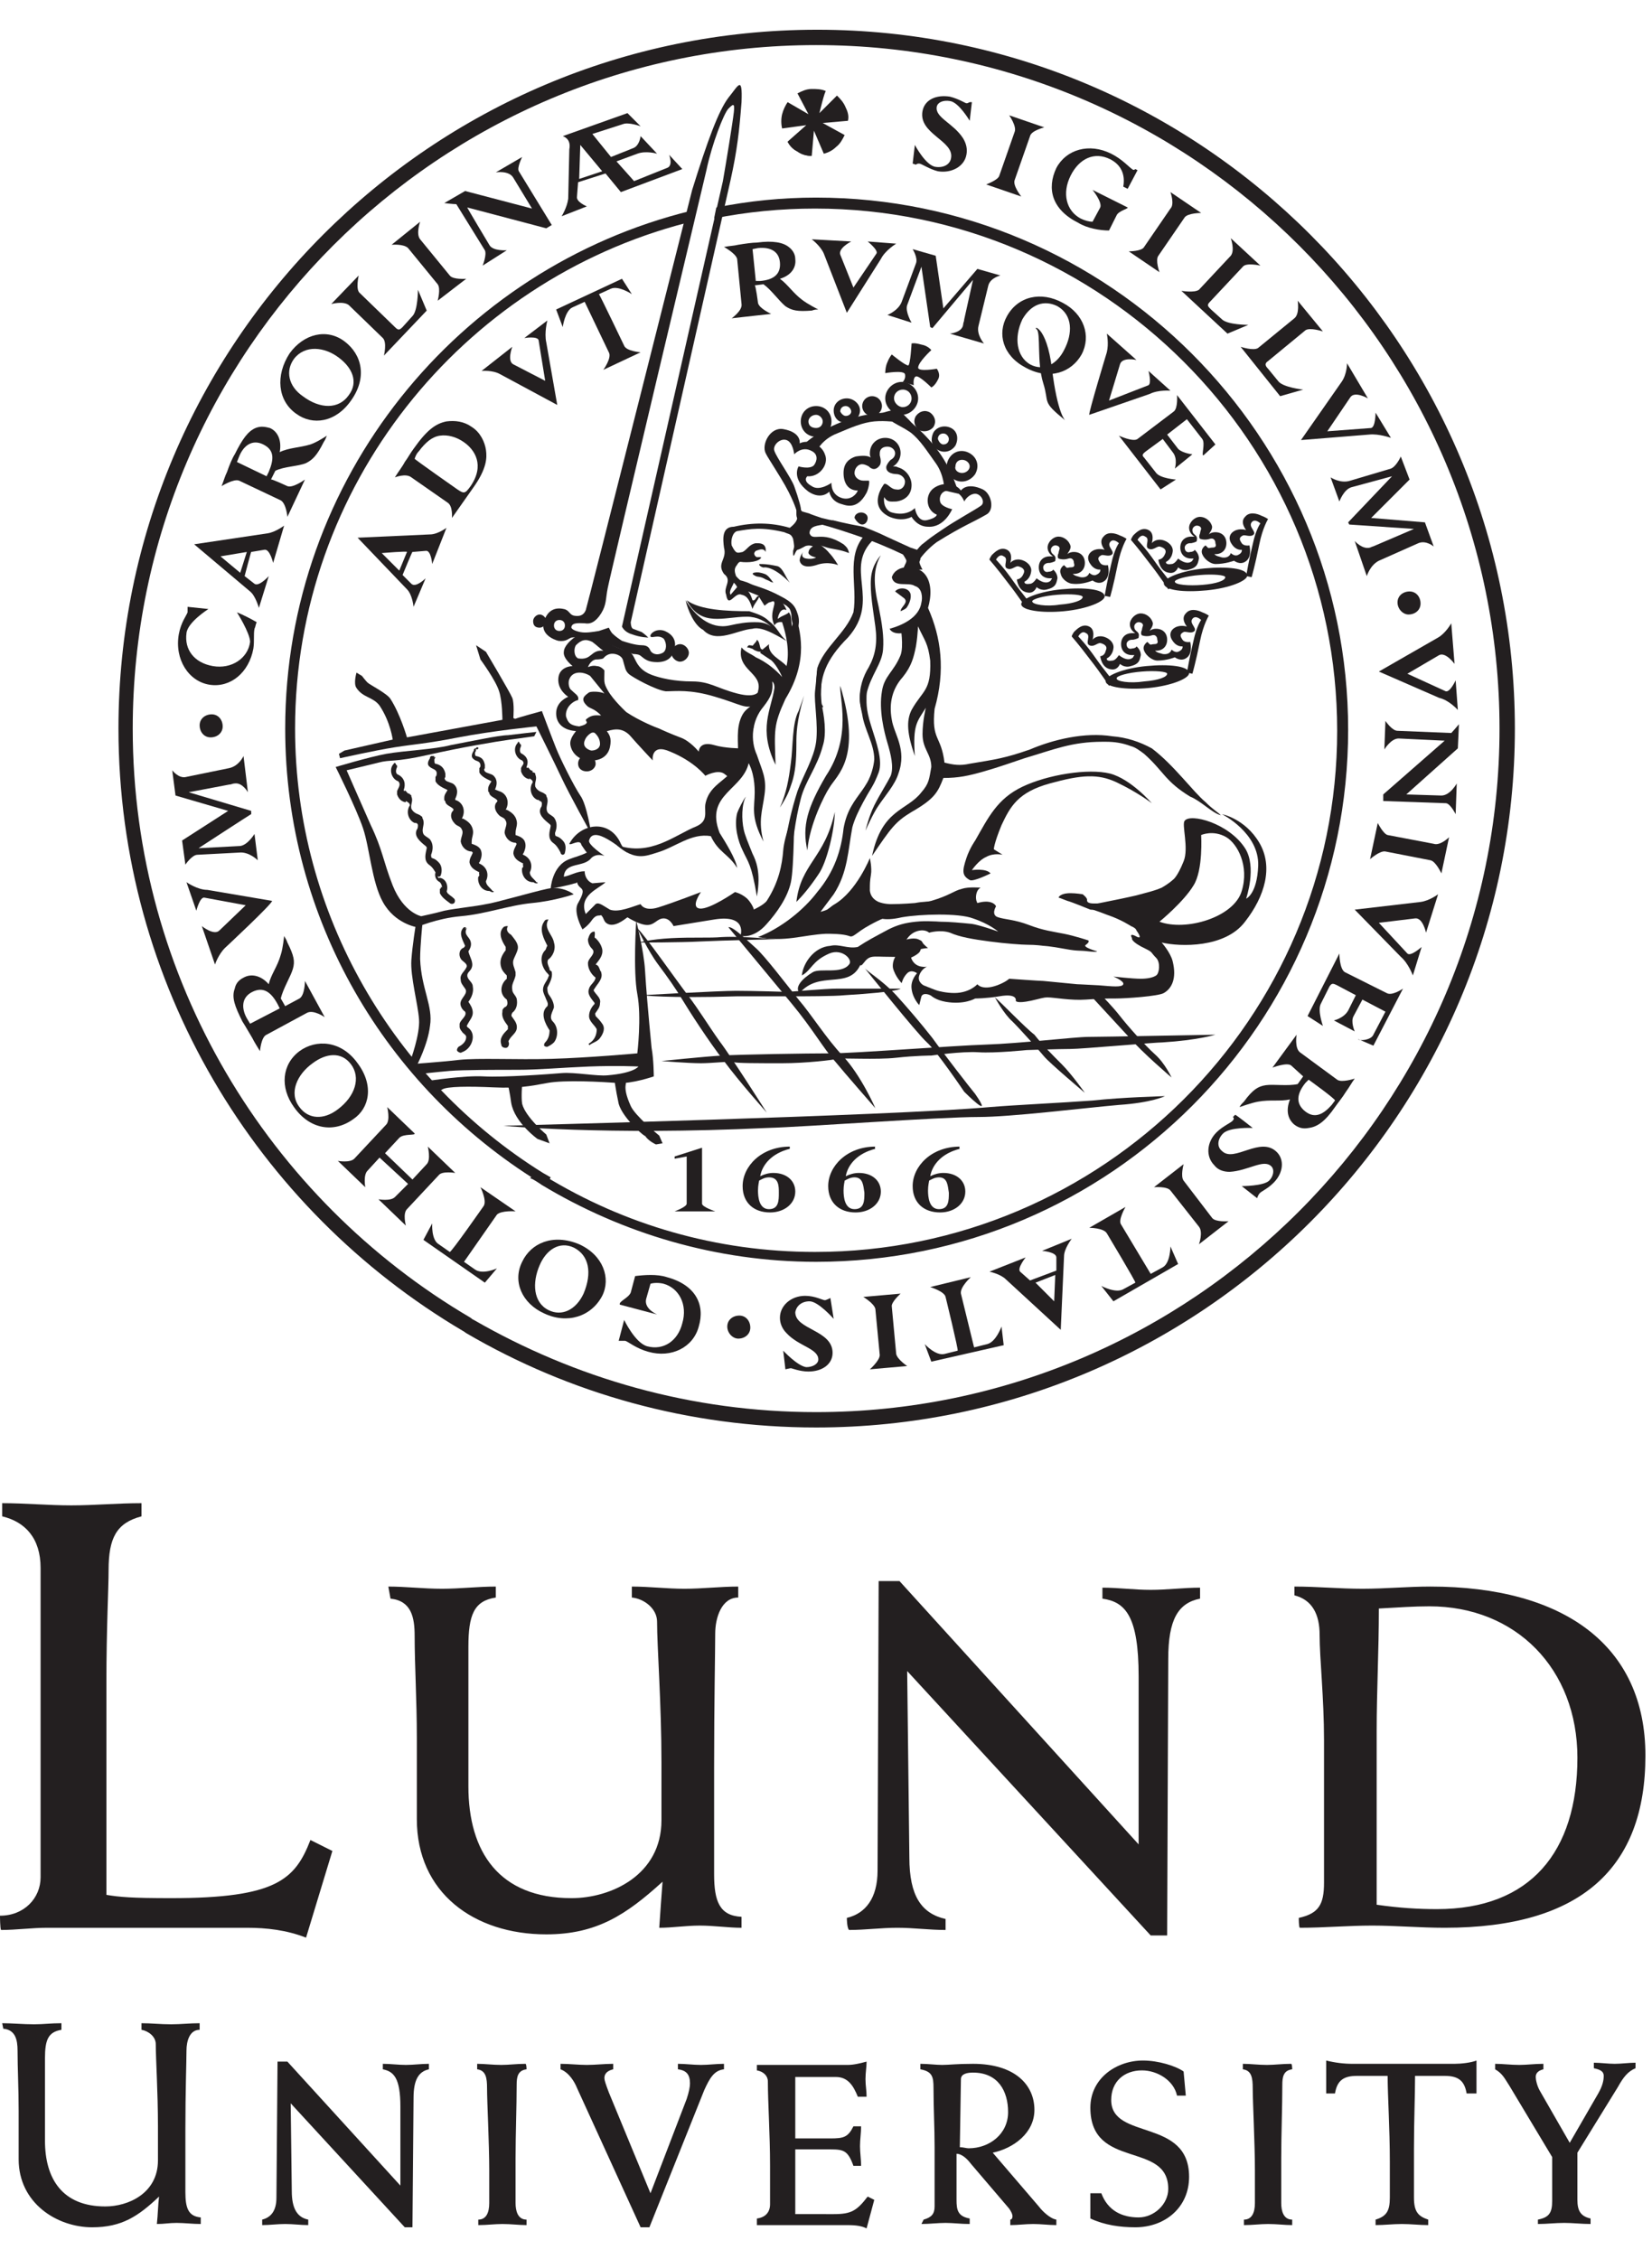 <?xml version="1.0" encoding="utf-8"?>
<!-- Generator: Adobe Illustrator 26.3.1, SVG Export Plug-In . SVG Version: 6.00 Build 0)  -->
<svg width="150" height="100%" version="1.1" id="Lager_1" xmlns:serif="http://www.serif.com/"
	 xmlns="http://www.w3.org/2000/svg" xmlns:xlink="http://www.w3.org/1999/xlink" x="0px" y="0px" viewBox="0 0 150.6 205.1"
	 style="enable-background:new 0 0 150.6 205.1;" xml:space="preserve">
<style type="text/css">
	.st0{fill:#231F20;}
</style>
<g>
	<path class="st0" d="M0,174.2c2.2,0,3.7-1.6,3.7-3.5v-28.2c0-2.7-1.4-4.2-3.5-4.7v-1.2c2.1,0,4.2,0.2,6.3,0.2
		c2.1,0,4.2-0.2,6.4-0.2v1.2c-2.3,0.6-3,2-3,4.9c0,1.7-0.2,5.2-0.2,10.3v19.3c1.2,0.2,2.3,0.3,5.9,0.3c9.6,0,11.3-1.7,12.7-5.3l2,1
		l-2.4,7.9c-1.8-0.7-3.6-0.9-5.4-0.9H4.3c-1.4,0-2.8,0.2-4.2,0.2C0,175.4,0,174.2,0,174.2z"/>
	<path class="st0" d="M35.4,144.2c1.6,0,3.2,0.2,4.9,0.2c1.6,0,3.3-0.2,4.9-0.2v1c-2,0.3-2.5,1.6-2.5,4.5c0,4.2,0,8.5,0,12.7
		c0,6,2.8,10.2,9.4,10.2c3.6,0,8.2-2.1,8.2-7.1v-5.3c0-5.3-0.4-10.5-0.4-12.8c0-1.2-1.2-2.1-2.3-2.2v-1c1.6,0,3.2,0.2,4.8,0.2
		c1.6,0,3.3-0.2,4.9-0.2v1c-1.5,0-2.1,1.8-2.1,3.3c0,1.7-0.1,6.3-0.1,12.2v9.7c0,2.5,0.5,3.8,2.5,3.9v1c-1.2,0-2.5-0.2-3.8-0.2
		s-2.5,0.2-3.7,0.2c0.1-1.5,0.2-2.9,0.3-4.2c-3.3,3-6,4.8-10.6,4.8c-6.6,0-11.8-3.8-11.8-10.5v-7.4c0-3.5-0.2-6.6-0.2-9.3
		c0-1.7-0.3-3.2-2.2-3.4L35.4,144.2L35.4,144.2z"/>
	<path class="st0" d="M77.2,174.4c1.7-0.4,2.8-1.8,2.8-4.3l0.1-26.4H82l21.8,24v-15.3c0-5.5-1.2-6.8-3.3-7.1v-1
		c1.5,0,2.9,0.2,4.4,0.2c1.5,0,3-0.2,4.5-0.2v1c-2,0.4-2.9,1.9-2.9,5.5l-0.1,25.2h-1.5l-22.2-24.1l0.2,17c0,3.5,1.1,5.1,3.3,5.6v1
		c-1.5,0-2.9-0.2-4.4-0.2s-2.9,0.2-4.4,0.2C77.2,175.3,77.2,174.4,77.2,174.4z"/>
	<path class="st0" d="M118.4,174.4c1.8-0.4,2.3-1.2,2.3-3.2v-13c0-3.9-0.4-7.4-0.4-9.6c0-1.9-0.7-3.2-2.3-3.6v-0.8
		c2.1,0,4.1,0.2,6.2,0.2c2.1,0,4.1-0.2,6.2-0.2c12.2,0,19.6,5.4,19.6,15.4c0,10.2-5.8,15.7-18.3,15.7c-2.2,0-4.5-0.2-6.6-0.2
		c-2.2,0-4.4,0.2-6.6,0.2C118.4,175.3,118.4,174.4,118.4,174.4z M125.5,173.2c2.1,0.3,3.8,0.4,5.5,0.4c8.5,0,12.8-5.2,12.8-13.8
		c0-8.1-5.6-13.8-13.5-13.8c-1.4,0-2.8,0.1-4.6,0.2c0,3.9-0.2,7.5-0.2,11.2V173.2z"/>
	<path class="st0" d="M23.9,201.9c0.8-0.2,1.3-0.8,1.3-2l0.1-12.4h0.9l10.3,11.3v-7.2c0-2.6-0.6-3.2-1.6-3.4v-0.5
		c0.7,0,1.4,0.1,2.1,0.1c0.7,0,1.4-0.1,2.1-0.1v0.5c-0.9,0.2-1.4,0.9-1.4,2.6l-0.1,11.8h-0.7l-10.4-11.3l0.1,8
		c0,1.6,0.5,2.4,1.5,2.6v0.5c-0.7,0-1.4-0.1-2.1-0.1c-0.7,0-1.4,0.1-2.1,0.1L23.9,201.9L23.9,201.9z"/>
	<path class="st0" d="M48,188.2c-0.8,0.1-0.9,0.7-0.9,1.4c0,2-0.1,4.5-0.1,6.7v4.1c0,0.7,0.2,1.5,1,1.5v0.5c-0.7,0-1.4-0.1-2.2-0.1
		c-0.7,0-1.4,0.1-2.2,0.1v-0.5c0.7,0,1-0.6,1-1.5v-3c0-2.5-0.2-6.2-0.2-7.5c0-0.9-0.1-1.6-0.9-1.7v-0.5c0.7,0,1.4,0.1,2.2,0.1
		c0.7,0,1.4-0.1,2.2-0.1C48,187.7,48,188.2,48,188.2z"/>
	<path class="st0" d="M58.4,202.6l-5.8-12.7c-0.2-0.5-0.7-1.4-1.5-1.7v-0.5c0.8,0,1.6,0.1,2.4,0.1c0.8,0,1.6-0.1,2.4-0.1v0.5
		c-0.4,0.1-0.8,0.3-0.8,0.8c0,0.2,0.1,0.5,0.4,1.3l3.8,9.2l3.3-8.6c0.2-0.6,0.3-1.1,0.3-1.4c0-0.8-0.3-1.2-1.1-1.3v-0.5
		c0.7,0,1.4,0.1,2.1,0.1c0.7,0,1.4-0.1,2.1-0.1v0.5c-0.9,0.1-1.3,0.8-1.8,1.9l-5,12.5L58.4,202.6L58.4,202.6z"/>
	<path class="st0" d="M69,201.8c0.8-0.1,1.2-0.6,1.2-1.3V197c0-2.9-0.2-5.8-0.2-7.7c0-0.5-0.4-0.9-1-1v-0.5h8.3
		c0.6,0,1.3-0.2,1.7-0.3c0,0.5-0.1,1-0.1,1.6s0.1,1,0.1,1.6h-0.8c-0.4-1-0.9-1.8-2-1.8h-3.7v5.6h3.2c1.2,0,1.6-0.1,2.1-1.1h0.7
		c0,0.6-0.1,1.2-0.1,1.8c0,0.6,0.1,1.2,0.1,1.8h-0.7c-0.5-1.4-0.9-1.5-2.1-1.5h-3.2v5.9H76c1.6,0,2.1-0.3,3.1-1.6l0.6,0.3l-0.7,2.6
		c-0.6-0.3-1.3-0.3-2-0.3h-8L69,201.8L69,201.8z"/>
	<path class="st0" d="M84.2,201.9c0.7-0.2,1-0.5,1-1.2v-5.4c0-1.8-0.1-3.6-0.1-5.4c0-1-0.1-1.5-1.2-1.7v-0.5c0.7,0,1.4,0.1,2,0.1
		c0.6,0,1.3-0.1,2.8-0.1c3.8,0,5.6,1.9,5.6,4.2c0,2.1-1.9,3.5-3.8,3.9l4.2,4.9c0.3,0.4,1,1.1,1.6,1.2v0.5c-0.7,0-1.4-0.1-2.1-0.1
		c-0.7,0-1.4,0.1-2.1,0.1v-0.5c0.1,0,0.2-0.1,0.2-0.3c0-0.2-0.1-0.4-0.3-0.7l-3.5-4.1c-0.3-0.4-0.8-0.9-1.3-0.9v4.2
		c0,0.9,0.1,1.5,1.2,1.7v0.5c-0.8,0-1.5-0.1-2.2-0.1s-1.5,0.1-2.2,0.1L84.2,201.9L84.2,201.9z M87.5,195.3c0.3,0,0.6,0.1,0.8,0.1
		c1.9,0,3.6-1.3,3.6-3.3c0-1.9-0.9-3.6-3.2-3.6c-0.5,0-1.1,0.1-1.1,0.6L87.5,195.3L87.5,195.3z"/>
	<path class="st0" d="M99.6,199.5h0.8c0.6,1.6,1.9,2.2,3.4,2.2c1.4,0,2.7-1.2,2.7-2.6c0-4.4-7.1-1.7-7.1-7.4c0-2.7,2.4-4.3,4.8-4.3
		c1.4,0,3,0.5,3.7,1l0.2,2.2h-0.8c-0.3-1.4-1.8-2.3-3.2-2.3c-1.6,0-2.8,1-2.8,2.7c0,3.7,7.1,1.6,7.1,7c0,2.8-2.2,4.6-4.9,4.6
		c-1.4,0-2.8-0.2-4.1-0.8V199.5L99.6,199.5z"/>
	<path class="st0" d="M117.8,188.2c-0.8,0.1-0.9,0.7-0.9,1.4c0,2-0.1,4.5-0.1,6.7v4.1c0,0.7,0.2,1.5,1,1.5v0.5
		c-0.7,0-1.4-0.1-2.2-0.1c-0.7,0-1.4,0.1-2.2,0.1v-0.5c0.7,0,1-0.6,1-1.5v-3c0-2.5-0.2-6.2-0.2-7.5c0-0.9-0.1-1.6-0.9-1.7v-0.5
		c0.7,0,1.4,0.1,2.2,0.1c0.7,0,1.4-0.1,2.2-0.1C117.8,187.7,117.8,188.2,117.8,188.2z"/>
	<path class="st0" d="M134.5,190.4h-0.8c-0.2-1.2-0.8-1.6-2-1.6H129c0,1.8-0.1,4.1-0.1,6.6v4.5c0,1.3,0.4,1.7,1.3,2v0.5
		c-0.8,0-1.6-0.1-2.4-0.1c-0.8,0-1.6,0.1-2.4,0.1v-0.5c1-0.3,1.3-0.8,1.3-2v-3.3c0-3-0.2-6-0.2-7.8h-2.8c-1.2,0-1.8,0.4-2,1.6h-0.8
		v-3c0.8,0.2,1.6,0.3,2.4,0.3h9.3c0.6,0,1.5-0.1,2-0.3V190.4L134.5,190.4z"/>
	<path class="st0" d="M140.2,201.9c1-0.2,1.3-0.6,1.3-1.7v-4l-3.9-6.5c-0.4-0.6-0.6-1.1-1.3-1.5v-0.5c0.7,0,1.4,0.1,2.2,0.1
		c0.7,0,1.4-0.1,2.2-0.1v0.5c-0.4,0.1-0.7,0.3-0.7,0.7c0,0.2,0.1,0.8,0.4,1.3l2.7,4.7l2.6-4.5c0.4-0.7,0.5-1.2,0.5-1.6
		c0-0.5-0.5-0.6-0.9-0.7v-0.5c0.6,0,1.3,0.1,1.9,0.1c0.6,0,1.3-0.1,1.9-0.1v0.5c-0.7,0.3-1.1,0.8-1.6,1.7l-3.7,6v4.3
		c0,1,0.3,1.5,1.2,1.7v0.5c-0.8,0-1.6-0.1-2.4-0.1c-0.8,0-1.6,0.1-2.4,0.1L140.2,201.9L140.2,201.9z"/>
	<path class="st0" d="M64,104.2v5.1c0,0.3,1.2,0.7,1.2,0.7h-3.7c0,0,1.1-0.4,1.1-0.7V105l-1.1,0.2l0-0.2C61.5,105,64,104.2,64,104.2
		z"/>
	<path class="st0" d="M87.5,104.3c-1.6,0.4-2.5,1.4-2.7,2.5c0.4-0.2,0.8-0.3,1.2-0.3c1.2,0,2,0.7,2,1.7c0,1.1-1,1.9-2.3,1.9
		c-1.5,0-2.5-0.9-2.5-2.4c0-1.8,1.7-3.6,4.3-3.6C87.4,104.2,87.5,104.3,87.5,104.3z M85.6,106.9c-0.4,0-0.7,0.2-0.9,0.3
		c0,0.1-0.1,0.4-0.1,0.9c0,0.6,0.1,1.7,1,1.7c0.9,0,0.9-0.8,0.9-1.5C86.4,107.7,86.4,106.9,85.6,106.9z"/>
	<path class="st0" d="M79.8,104.3c-1.6,0.4-2.5,1.4-2.7,2.5c0.4-0.2,0.8-0.3,1.2-0.3c1.2,0,2,0.7,2,1.7c0,1.1-1,1.9-2.3,1.9
		c-1.5,0-2.5-0.9-2.5-2.4c0-1.8,1.7-3.6,4.3-3.6C79.7,104.2,79.8,104.3,79.8,104.3z M77.9,106.9c-0.4,0-0.7,0.2-0.9,0.3
		c0,0.1-0.1,0.4-0.1,0.9c0,0.6,0.1,1.7,1,1.7c0.9,0,0.9-0.8,0.9-1.5C78.7,107.7,78.7,106.9,77.9,106.9z"/>
	<path class="st0" d="M72,104.3c-1.6,0.4-2.5,1.4-2.7,2.5c0.4-0.2,0.8-0.3,1.2-0.3c1.2,0,2,0.7,2,1.7c0,1.1-1,1.9-2.3,1.9
		c-1.5,0-2.5-0.9-2.5-2.4c0-1.8,1.7-3.6,4.3-3.6C72,104.2,72,104.3,72,104.3z M70.1,106.9c-0.4,0-0.7,0.2-0.9,0.3
		c0,0.1-0.1,0.4-0.1,0.9c0,0.6,0.1,1.7,1,1.7c0.9,0,0.9-0.8,0.9-1.5C71,107.7,71,106.9,70.1,106.9z"/>
	<path class="st0" d="M21.6,55.4c0.5,0.2,1.3,0.6,1.8,0.9c-0.1,0.2-0.1,0.4-0.2,0.6c-0.1,0.5,0,1.1-0.1,1.8c-0.4,2.2-2.1,3.6-4,3.3
		c-1.9-0.3-3.2-2.3-2.8-4.6c0.2-1.1,0.7-1.7,0.8-2c0-0.1,0-0.5,0-0.5l1.9,0.2c0,0-1.9,1.2-2,2.2c-0.2,1.5,0.7,2.7,2.4,3
		c1.7,0.3,3.2-0.7,3.4-2.2C22.8,57.3,21.6,55.4,21.6,55.4z"/>
	<path class="st0" d="M38.9,27.9L35,32c0,0,0.3-1.2-0.1-1.6l-3.1-3c-0.5-0.4-1.6-0.1-1.6-0.1l2.5-2.6c0,0-0.3,1.3,0.1,1.6l3.2,3.1
		c0.3,0.3,0.4,0.3,0.7,0l0.9-1c0.5-0.5,0.5-2.4,0.5-2.4S38.9,27.9,38.9,27.9z"/>
	<path class="st0" d="M35.7,21.9l2.6-2.1c0,0-0.4,1.1,0,1.6l2.7,3.3c0.3,0.4,1.5,0.3,1.5,0.3L39.9,27c0,0,0.3-1.1,0-1.5l-2.7-3.3
		C36.8,21.8,35.7,21.9,35.7,21.9z"/>
	<path class="st0" d="M44.6,21.9c0.3,0.6,1.6,0.5,1.6,0.5L44,23.8c0,0,0.4-1,0.2-1.4l-2.6-4.2c-0.3,0-1.1-0.1-1.1-0.1l1.9-1.1
		l6.1,1.6l-1.7-2.8c-0.4-0.7-1.6-0.5-1.6-0.5l2.4-1.4c0,0-0.5,1-0.3,1.3l3,4.9l-0.5,0.3l-7.2-1.9C42.5,18.4,44.6,21.9,44.6,21.9z"/>
	<path class="st0" d="M83.4,12.8c0,0,1,1.9,1.9,2c0.7,0.1,1.3-0.2,1.4-0.8c0.3-1.6-3-2.2-2.6-4.3c0.2-1,1.2-1.5,2.5-1.3
		c0.8,0.2,1.4,0.6,1.5,0.6c0.1,0,0.1,0,0.3-0.1l0.2,0l-0.2,1.7c0,0-1-1.7-1.8-1.8c-0.6-0.1-1.1,0.1-1.2,0.5c-0.2,1,1.5,1.5,2.4,2.9
		c0.3,0.5,0.4,1,0.3,1.5c-0.2,1.1-1.4,1.7-2.6,1.5c-0.8-0.2-1.5-0.7-1.7-0.7c-0.1,0-0.2,0-0.3,0.1l-0.3-0.1L83.4,12.8z"/>
	<path class="st0" d="M92,10.1l3.2,1.1c0,0-1.2,0.3-1.3,0.8l-1.4,4c-0.2,0.5,0.6,1.5,0.6,1.5l-3.2-1.1c0,0,1.1-0.4,1.2-0.8l1.4-4
		C92.7,11.1,92,10.1,92,10.1z"/>
	<path class="st0" d="M101.8,19.2l-0.7,1.4c-0.8,0-2-0.2-2.8-0.7c-2.4-1.2-2.9-3.1-2-5c0.9-1.7,3-2.3,5-1.3c1,0.5,1.6,1.2,1.9,1.4
		c0.1,0.1,0.2,0.1,0.3,0l0.2,0.1l-0.9,1.7l-0.4-0.2c0.2-1.1-0.2-2-1.2-2.5c-1.4-0.7-2.8-0.1-3.6,1.5c-0.8,1.6-0.4,3.2,0.9,3.9
		c0.4,0.2,0.8,0.3,1.1,0.3l0.7-1.3c0.2-0.5-0.7-1.6-0.7-1.6l3.2,1.6C102.9,18.6,102,18.8,101.8,19.2z"/>
	<path class="st0" d="M106.7,17.1l2.8,1.9c0,0-1.2,0-1.5,0.4l-2.4,3.5c-0.3,0.4,0.1,1.5,0.1,1.5l-2.8-1.9c0,0,1.2,0,1.4-0.4l2.4-3.5
		C107.1,18.2,106.7,17.1,106.7,17.1z"/>
	<path class="st0" d="M116.7,35.7l-3.6-4.5c0,0,1.2,0.4,1.6,0.1l3.3-2.7c0.5-0.4,0.3-1.6,0.3-1.6l2.3,2.8c0,0-1.2-0.4-1.6-0.1
		l-3.4,2.8c-0.3,0.2-0.3,0.4,0,0.7l0.9,1.1c0.4,0.6,2.3,0.8,2.3,0.8L116.7,35.7z"/>
	<path class="st0" d="M111.9,30l-4.2-3.9c0,0,1.2,0.2,1.6-0.1l2.9-3.1c0.4-0.5,0-1.6,0-1.6l2.7,2.5c0,0-1.3-0.3-1.6,0.1l-3,3.2
		c-0.3,0.3-0.2,0.4,0.1,0.7l1,0.9c0.5,0.5,2.4,0.5,2.4,0.5L111.9,30L111.9,30z"/>
	<path class="st0" d="M122.3,34.4c0.5-0.7,0.5-1.7,0.5-1.7l1.9,3.2c0,0-1.2-0.7-1.6-0.1l-2.1,3.1l4-0.3c0.4-0.1,0.4-1.4,0.4-1.4
		l1.4,2.3c0,0-1.1-0.4-2-0.3l-6.2,0.5L122.3,34.4L122.3,34.4z"/>
	<path class="st0" d="M126.9,43L126.9,43l-3.7,1c-0.7,0.2-1.1,1.3-1.1,1.3l-0.8-2.2c0,0,0.9,0.6,1.8,0.3l3.7-1.1
		c0.5-0.2,0.9-1.1,0.9-1.1l0.8,2.1l-3.5,3.5l4.9,0.4l0.8,2.2c0,0-0.7-0.6-1.4-0.3l-3.6,1.6c-0.8,0.4-1.1,1.4-1.1,1.4l-1.1-3.2
		c0,0,0.7,0.8,1.4,0.6c0.2-0.1,0.3-0.1,0.5-0.2l3.5-1.5l0,0l-5.9-0.4l-0.1-0.2L126.9,43L126.9,43z"/>
	<path class="st0" d="M127.5,66.9c-0.7,0-1.3,1-1.3,1l0.1-2.6c0,0,0.6,0.9,1.1,0.9l4.9,0.2c0.2-0.2,0.7-0.8,0.7-0.8l-0.1,2.2
		l-4.7,4.2l3.2,0.1c0.8,0,1.4-1.1,1.4-1.1l-0.1,2.8c0,0-0.5-1-0.9-1l-5.7-0.2l0-0.6l5.6-4.9L127.5,66.9L127.5,66.9z"/>
	<path class="st0" d="M132.1,75.9l-0.7,3.3c0,0-0.5-1.1-1-1.2l-4.1-0.8c-0.5-0.1-1.4,0.7-1.4,0.7l0.7-3.3c0,0,0.5,1,0.9,1.1l4.2,0.8
		C131.3,76.7,132.1,75.9,132.1,75.9z"/>
	<path class="st0" d="M125.2,93.9l1.1-2.1l-2.1-1.1l-0.8,1.5c-0.3,0.5,0.1,1.4,0.1,1.4l-1.9-1c0,0,0.9-0.2,1.3-0.9l0.7-1.4l-1.7-0.9
		c-0.4-0.2-0.5-0.2-0.7,0.1l-0.8,1.6c-0.3,0.6,0.2,2,0.2,2l-1.4-0.9l2.9-5.7c0,0,0,1.4,0.5,1.7l3.8,1.9c0.5,0.3,1.5-0.4,1.5-0.4
		l-2.7,5.2l-1.4-0.6C123.9,94.5,125,94.4,125.2,93.9L125.2,93.9z"/>
	<path class="st0" d="M114.2,102.4c0,0-2.1-0.1-2.7,0.5c-0.5,0.5-0.6,1.2-0.1,1.6c1.1,1.1,3.5-1.4,5,0.1c0.7,0.7,0.6,1.9-0.3,2.8
		c-0.6,0.6-1.2,0.8-1.3,1c-0.1,0.1-0.2,0.4-0.2,0.4l-1.4-1.1c0,0,2,0,2.5-0.5c0.4-0.4,0.5-1,0.2-1.3c-0.7-0.7-2.1,0.4-3.8,0.5
		c-0.6,0-1.1-0.2-1.4-0.6c-0.8-0.8-0.7-2.1,0.2-3c0.6-0.6,1.4-0.9,1.5-1.1c0.1-0.1,0.1-0.2,0-0.3l0.2-0.2
		C112.7,101.2,114.2,102.4,114.2,102.4z"/>
	<path class="st0" d="M112,110.9l-2.7,2.1c0,0,0.4-1.1,0-1.6l-2.6-3.3c-0.3-0.4-1.5-0.3-1.5-0.3l2.7-2.1c0,0-0.3,1.1,0,1.5l2.6,3.4
		C110.8,111,112,110.9,112,110.9z"/>
	<path class="st0" d="M82.7,124.1l-3.4,0.3c0,0,0.9-0.8,0.9-1.3l-0.4-4.2c-0.1-0.5-1.1-1.1-1.1-1.1l3.4-0.3c0,0-0.9,0.8-0.8,1.2
		l0.4,4.3C81.8,123.5,82.7,124.1,82.7,124.1z"/>
	<path class="st0" d="M76,119.8c0,0-1.4-1.6-2.2-1.6c-0.7,0-1.2,0.4-1.3,1c0,1.6,3.4,1.6,3.4,3.7c0,1-0.9,1.7-2.2,1.7
		c-0.8,0-1.5-0.3-1.6-0.3c-0.1,0-0.5,0.1-0.5,0.1l-0.2-1.7c0,0,1.3,1.4,2.1,1.5c0.6,0,1.1-0.3,1.1-0.7c0-1-1.8-1.2-2.9-2.4
		c-0.4-0.4-0.6-0.9-0.6-1.4c0-1.1,1-2,2.3-2c0.9,0,1.6,0.4,1.8,0.4c0.1,0,0.5-0.2,0.5-0.2L76,119.8L76,119.8z"/>
	<path class="st0" d="M57.5,117.4l0.4-1.5c0.8-0.1,2-0.2,2.9,0.1c2.6,0.7,3.5,2.5,2.9,4.5c-0.5,1.9-2.5,2.9-4.6,2.3
		c-1.1-0.3-1.8-0.9-2.1-1c-0.2,0-0.6,0-0.6,0l0.5-1.9c0,0,1,2.1,2.1,2.4c1.5,0.4,2.8-0.5,3.2-2.1c0.5-1.7-0.3-3.2-1.7-3.6
		c-0.4-0.1-0.9-0.1-1.2,0l-0.4,1.4c-0.2,0.9,1,1.4,1,1.4l-3.4-0.9C56.4,118.2,57.3,117.9,57.5,117.4z"/>
	<path class="st0" d="M36.4,103.3l-1.3,1.4l2.5,2.4l1.3-1.4c0.4-0.4,0.1-1.6,0.1-1.6l2.5,2.4c0,0-1.2-0.2-1.5,0.2l-2.9,3.1
		c-0.4,0.4-0.1,1.5-0.1,1.5l-2.5-2.4c0,0,1.1,0.2,1.5-0.2l1.2-1.2l-2.6-2.4l-1.1,1.2c-0.4,0.4-0.2,1.5-0.2,1.5l-2.5-2.4
		c0,0,1.1,0.2,1.5-0.2l2.9-3.1c0.4-0.4,0.1-1.6,0.1-1.6l2.5,2.4C37.9,103.1,36.8,102.9,36.4,103.3z"/>
	<path class="st0" d="M18.1,76.9L18.1,76.9l3.8-0.2c0.7-0.1,1.3-1.1,1.3-1.1l0.3,2.4c0,0-0.8-0.8-1.7-0.7L18,77.5
		c-0.5,0-1.1,0.9-1.1,0.9l-0.3-2.2l4.2-2.7L16,72.1l-0.3-2.3c0,0,0.6,0.8,1.3,0.6l3.9-0.8c0.9-0.2,1.3-1.1,1.3-1.1l0.4,3.3
		c0,0-0.5-0.9-1.2-0.8c-0.2,0-0.3,0.1-0.5,0.1l-3.7,0.7l0,0l5.7,1.7l0,0.3C23,73.7,18.1,76.9,18.1,76.9z"/>
	<path class="st0" d="M131.1,57.7c0.7-0.4,1.2-1.3,1.2-1.3l0.3,3.7c0,0-0.8-1.1-1.4-0.8l-2.9,1.7l3.5,1.6c0.4,0.1,0.9-1,0.9-1
		l0.2,2.7c0,0-0.8-0.9-1.7-1.1l-5.5-2.4L131.1,57.7z"/>
	<path class="st0" d="M129.5,81.8c0.8-0.1,1.6-0.7,1.6-0.7l-1.1,3.5c0,0-0.3-1.4-1-1.3l-3.3,0.4l2.6,2.8c0.3,0.3,1.3-0.6,1.3-0.6
		l-0.8,2.6c0,0-0.4-1.1-1.1-1.7l-4.2-4.3L129.5,81.8L129.5,81.8z"/>
	<path class="st0" d="M20.5,86c-0.6,0.6-0.9,1.5-0.9,1.5l-1.2-3.5c0,0,1.1,0.9,1.6,0.4l2.4-2.3l-3.8-0.7c-0.4,0-0.7,1.2-0.7,1.2
		l-0.9-2.6c0,0,1,0.7,1.9,0.7l5.9,1C24.9,81.9,20.5,86,20.5,86z"/>
	<path class="st0" d="M44.1,109.5c0.3-0.5-0.3-1.7-0.3-1.7L47,110c0,0-1.3-0.1-1.7,0.3l-3,4.3l1,0.7c0.7,0.5,2-0.1,2-0.1l-1.1,1.3
		l-5.6-3.9l0.8-1.5c0,0-0.1,1.5,0.6,1.9l1,0.7C41.1,113.8,44.1,109.5,44.1,109.5z"/>
	<path class="st0" d="M86.2,117.8c-0.1-0.5-1.4-0.9-1.4-0.9l3.7-0.9c0,0-1,0.9-0.9,1.5l1.2,4.9l1.2-0.3c0.8-0.2,1.3-1.6,1.3-1.6
		l0.2,1.7l-6.6,1.5l-0.6-1.6c0,0,1,1.1,1.8,0.9l1.2-0.3C87.4,122.7,86.2,117.8,86.2,117.8z"/>
	<path class="st0" d="M100.9,112c-0.3-0.5-1.6-0.5-1.6-0.5l3.3-1.9c0,0-0.7,1.2-0.4,1.6l2.7,4.5l1.1-0.6c0.7-0.4,0.7-1.9,0.7-1.9
		l0.7,1.6l-5.9,3.4l-1.1-1.4c0,0,1.3,0.7,2,0.3l1.1-0.6C103.6,116.5,100.9,112,100.9,112z"/>
	<path class="st0" d="M127.4,54.5c0-0.6,0.5-1,1.1-1c0.6,0,1,0.5,1,1.1c0,0.6-0.5,1-1.1,1C127.9,55.6,127.4,55.1,127.4,54.5z"/>
	<path class="st0" d="M66.3,120.5c0-0.6,0.5-1,1.1-1c0.6,0,1,0.5,1,1.1c0,0.6-0.5,1-1.1,1C66.8,121.6,66.3,121.1,66.3,120.5z"/>
	<path class="st0" d="M18.2,65.7c0-0.6,0.5-1,1.1-1c0.6,0,1,0.5,1,1.1c0,0.6-0.5,1-1.1,1C18.6,66.8,18.2,66.3,18.2,65.7z"/>
	<path class="st0" d="M27.6,35.7c-1.3-0.9-1.6-2.3-0.8-3.4c1-1.3,2.8-1.1,4.1-0.1c1.2,0.9,1.8,2.2,0.9,3.4
		C30.9,36.9,29.2,36.9,27.6,35.7z M27,37.3c1.5,1.1,3.6,0.8,5-1.2c1.5-2.1,1-4.2-0.6-5.4c-1.6-1.2-3.7-0.7-5,1.1
		C25.1,33.8,25.3,36.1,27,37.3z"/>
	<path class="st0" d="M54.9,15.2l-2.1,0.7l0.1-3.1C52.9,12.8,54.9,15.2,54.9,15.2z M56.2,14.3l1.9-0.7c0.8-0.3,1.8,0,1.8,0L58.4,12
		c0,0-0.1,0.9-0.7,1.1l-2,0.8l-1.7-2.1l2.8-0.9c0.5-0.2,1.6,0.2,1.6,0.2l-1.2-1.2L51.3,12c0,0,0.8,0.2,0.6,1.2l-0.1,4.5
		c-0.1,0.8-0.6,1.6-0.6,1.6l2.3-0.9c0,0-1-0.4-0.9-0.9l0.1-1.3l2.5-0.8l1.4,1.7l5.6-2.1l-1.2-1.3c0,0,0.4,1-0.2,1.2l-3,1.2
		C57.9,16.2,56.2,14.3,56.2,14.3z"/>
	<path class="st0" d="M26.2,43.9c0.5,0.2,1.6-0.6,1.6-0.6l-1.6,3.4c0,0-0.1-1.2-0.6-1.5l-3.8-1.8c-0.5-0.2-1.6,0.5-1.6,0.5
		c0.2-0.5,0.3-0.9,0.5-1.3c0.2-0.6,0.5-1.3,0.7-1.6c0.7-1.4,1.2-2.1,1.9-2.4c0.5-0.2,0.9-0.1,1.3,0c0.7,0.3,1.1,1.1,0.9,2.2
		c0.8-0.4,1.8-0.4,2.8-0.7c0.6-0.2,1.5-0.8,1.5-0.8c-0.1,0.2-0.1,0.3-0.3,0.6c-0.6,1.2-1,1.6-1.6,1.9c-0.7,0.3-2,0.3-2.8,0.7
		l-0.4,0.8C24.7,43.2,26.2,43.9,26.2,43.9z M24.3,43l0.2-0.4c0.5-1.2,0.5-2-0.5-2.5c-1-0.5-1.8,0.1-2.2,1.1l-0.2,0.5L24.3,43z"/>
	<path class="st0" d="M22.3,52.1l0.9,0.7c0.4,0.3,1.3-0.7,1.3-0.7L23.6,55c0,0-0.3-1.1-0.8-1.5l-5.1-4.3l6.7-1
		c0.7-0.1,1.5-0.7,1.5-0.7l-1,3.4c0,0-0.3-1.3-0.8-1.2l-1.2,0.2C22.9,49.8,22.3,52.1,22.3,52.1z M20.1,50.3l1.8,1.5l0.6-1.9
		L20.1,50.3z"/>
	<path class="st0" d="M27.3,90.6c0.5-0.3,0.5-1.6,0.5-1.6l1.8,3.3c0,0-1-0.7-1.6-0.4l-3.7,2c-0.5,0.2-0.6,1.5-0.6,1.5
		c-0.3-0.5-0.5-0.8-0.7-1.2c-0.3-0.5-0.7-1.2-0.9-1.5c-0.7-1.4-1-2.2-0.7-3c0.1-0.5,0.4-0.8,0.8-1c0.7-0.4,1.6-0.2,2.3,0.6
		c0.2-0.9,0.8-1.6,1.1-2.7c0.2-0.6,0.3-1.7,0.3-1.7c0.1,0.2,0.2,0.3,0.3,0.6c0.6,1.2,0.7,1.7,0.5,2.4c-0.2,0.7-0.9,1.8-1.1,2.7
		l0.4,0.7C25.8,91.4,27.3,90.6,27.3,90.6z M25.5,91.5l-0.2-0.4c-0.6-1.1-1.3-1.6-2.3-1.1c-1,0.5-1,1.5-0.5,2.4l0.3,0.5L25.5,91.5z"
		/>
	<path class="st0" d="M26.8,100.5c-1.3-1.8-1.1-3.9,0.5-5.1c1.5-1.1,3.8-1,5.3,1.1c1.5,2,1.1,4.1-0.4,5.1
		C30.4,102.9,28.2,102.5,26.8,100.5z M32,96.6c-0.9-1.2-2.3-1-3.5-0.1c-1.4,1-2.2,2.7-1.2,4c0.8,1.1,2.2,1.2,3.5,0.2
		C32.4,99.5,32.9,97.8,32,96.6z"/>
	<path class="st0" d="M49.6,119.3c-2-0.9-2.9-2.9-2-4.7c0.8-1.7,2.8-2.6,5.2-1.6c2.2,1,2.9,3.1,2.1,4.7
		C53.9,119.6,51.7,120.3,49.6,119.3z M52.3,113.3c-1.3-0.6-2.5,0.2-3.1,1.6c-0.7,1.6-0.6,3.4,0.8,4.1c1.2,0.6,2.5,0,3.2-1.5
		C54,115.6,53.7,114,52.3,113.3z"/>
	<path class="st0" d="M117.7,96.7c-0.4-0.3-1.7,0.2-1.7,0.2l2.2-3c0,0-0.2,1.2,0.3,1.6l3.4,2.5c0.4,0.3,1.6-0.1,1.6-0.1
		c-0.3,0.4-0.5,0.8-0.8,1.2c-0.3,0.5-0.8,1.1-1,1.4c-0.9,1.3-1.6,1.8-2.4,1.9c-0.5,0.1-0.9,0-1.3-0.3c-0.6-0.5-0.8-1.3-0.4-2.3
		c-0.9,0.2-1.8,0-2.9,0.2c-0.6,0.1-1.7,0.5-1.7,0.5c0.1-0.2,0.2-0.3,0.4-0.5c0.8-1.1,1.3-1.4,2-1.5c0.7-0.1,2,0.1,2.9-0.1l0.5-0.7
		L117.7,96.7L117.7,96.7z M119.3,98l-0.3,0.3c-0.8,1-0.9,1.9,0,2.6c0.9,0.7,1.7,0.2,2.4-0.6l0.3-0.4C121.8,99.8,119.3,98,119.3,98z"
		/>
	<path class="st0" d="M96.3,115.4l0-1.2c0-0.5-1.3-0.6-1.3-0.6l2.7-1.1c0,0-0.7,0.9-0.7,1.6l-0.3,6.7l-5-4.6
		c-0.5-0.5-1.5-0.7-1.5-0.7l3.3-1.3c0,0-0.8,1-0.5,1.3l0.9,0.8L96.3,115.4z M96.1,118.2l0.1-2.4l-1.8,0.7L96.1,118.2z"/>
	<path class="st0" d="M75.1,22.7C74.8,22,74,21.4,74,21.4l3.6,0.2c0,0-1.2,0.6-1,1.2l1.2,3l2.1-3.1c0.2-0.3-0.8-1.1-0.8-1.1l2.6,0.2
		c0,0-1,0.6-1.4,1.4l-3.1,4.9L75.1,22.7z"/>
	<path class="st0" d="M45.6,33.7c-0.7-0.4-1.7-0.3-1.7-0.3l2.8-2.2c0,0-0.5,1.3,0.1,1.6l2.9,1.5l-0.6-3.7c-0.1-0.4-1.3-0.2-1.3-0.2
		l2.1-1.6c0,0-0.3,1.1-0.1,2l1,5.7L45.6,33.7z"/>
	<path class="st0" d="M100.9,31.7c0.2-0.8,0-1.7,0-1.7l2.7,2.4c0,0-1.3-0.3-1.5,0.4l-1,3.3l3.6-1.4c0.3-0.2,0-1.3,0-1.3l2,1.8
		c0,0-1.1-0.1-1.9,0.3l-5.5,1.9C99.2,37.3,100.9,31.7,100.9,31.7z"/>
	<path class="st0" d="M56.9,31.1c0.2,0.5,1.5,0.6,1.5,0.6l-3.4,1.6c0,0,0.8-1.1,0.5-1.6l-2.2-4.6l-1.1,0.5c-0.7,0.3-0.9,1.8-0.9,1.8
		l-0.6-1.6l6-2.8l0.9,1.4c0,0-1.2-0.8-1.9-0.5l-1.1,0.5C54.7,26.5,56.9,31.1,56.9,31.1z"/>
	<path class="st0" d="M84,23.9L84,23.9l-1.3,3.5c-0.2,0.6,0.4,1.6,0.4,1.6l-2.2-0.7c0,0,1-0.4,1.3-1.2l1.3-3.5
		c0.2-0.5-0.3-1.3-0.3-1.3l2.1,0.6l0.7,4.8l3.1-3.6l2.1,0.6c0,0-0.9,0.2-1.1,0.9l-0.9,3.7c-0.2,0.8,0.5,1.6,0.5,1.6L86.6,30
		c0,0,1.1-0.1,1.2-0.8c0-0.2,0.1-0.3,0.1-0.5l0.8-3.6l0,0l-3.7,4.4l-0.2-0.1C84.8,29.4,84,23.9,84,23.9z"/>
	<path class="st0" d="M109.6,39.6l-1.4-1.8l-1.8,1.4l1,1.3c0.4,0.4,1.3,0.5,1.3,0.5l-1.6,1.3c0,0,0.3-0.9-0.2-1.5l-0.9-1.2l-1.5,1.1
		c-0.4,0.3-0.4,0.4-0.2,0.6l1.1,1.4c0.4,0.5,1.8,0.6,1.8,0.6l-1.4,0.9l-3.8-4.9c0,0,1.3,0.6,1.7,0.3l3.3-2.5
		c0.4-0.3,0.3-1.5,0.3-1.5l3.5,4.5l-1.1,1C109.5,41.1,109.9,40,109.6,39.6z"/>
	<path class="st0" d="M69.1,27.2c0.1,0.5,1.2,1,1.2,1l-3.6,0.4c0,0,1-0.7,0.9-1.3l-0.4-4.1c-0.1-0.5-1.2-1.1-1.2-1.1
		c0.5-0.1,0.9-0.1,1.3-0.2c0.6-0.1,1.3-0.2,1.7-0.2c1.5-0.2,2.4,0,2.9,0.4c0.4,0.3,0.6,0.7,0.6,1.1c0.1,0.8-0.4,1.5-1.4,1.8
		c0.7,0.5,1.2,1.3,2,1.9c0.5,0.4,1.5,0.9,1.5,0.9c-0.2,0-0.3,0-0.6,0.1c-1.3,0.1-1.8,0-2.4-0.4c-0.6-0.5-1.3-1.5-2-2l-0.8,0.1
		C68.9,25.6,69.1,27.2,69.1,27.2z M68.9,25.2l0.4,0c1.2-0.1,1.9-0.6,1.8-1.7c-0.1-1.1-1-1.4-2-1.3l-0.5,0.1
		C68.6,22.2,68.9,25.2,68.9,25.2z"/>
	<path class="st0" d="M36,43.1c0.3-0.5,0.7-1,0.9-1.4c0.3-0.4,0.5-0.8,0.8-1.2c1.2-1.7,2-2.3,3-2.5c0.8-0.1,1.6,0,2.3,0.5
		c0.8,0.5,1.2,1.4,1.3,2.1c0.1,0.7,0.1,1.7-1.2,3.5l-1.9,2.7c0,0,0.1-1.1-0.4-1.4l-3.3-2.3C37,42.7,36,43.1,36,43.1z M41.7,44.2
		c0.6,0.4,0.7,0.4,1.2-0.3c1.3-1.9,0.4-3.3-0.6-4c-0.7-0.5-1.5-0.7-2.2-0.6c-0.7,0.1-1.3,0.6-1.9,1.4c-0.2,0.2-0.3,0.4-0.4,0.7
		C37.7,41.4,41.7,44.2,41.7,44.2z"/>
	<path class="st0" d="M36.7,52l0.8,0.8c0.4,0.4,1.3-0.5,1.3-0.5l-1.1,2.6c0,0-0.1-1.1-0.6-1.6l-4.5-4.7l6.6-0.3
		c0.7,0,1.5-0.6,1.5-0.6L39.4,51c0,0-0.1-1.3-0.6-1.2l-1.2,0.1C37.6,49.8,36.7,52,36.7,52z M34.8,50l1.6,1.6l0.7-1.7
		C37.2,49.8,34.8,50,34.8,50z"/>
	<path class="st0" d="M96.9,27.2c1.9,1,2.6,3,1.7,4.7c-0.9,1.6-2.9,2.4-5.1,1.2c-2.1-1.1-2.6-3.1-1.7-4.7
		C92.8,26.6,94.9,26.1,96.9,27.2z M93.9,32.8c1.3,0.7,2.5-0.1,3.1-1.3c0.8-1.5,0.8-3.2-0.6-4c-1.2-0.6-2.4-0.2-3.2,1.2
		C92.4,30.4,92.7,32.1,93.9,32.8z"/>
	<path class="st0" d="M97.1,37.9c-2.2-1.8-1.4-1.5-2-3.4c-0.6-1.9-0.2-4.6-0.6-4.9c-0.4-0.3,0.9-0.4,1.4,3.6
		C96.4,37.3,97.1,37.9,97.1,37.9z"/>
	<path class="st0" d="M42.9,119.7C24.5,108.9,12.1,88.8,12.1,66c0-34.4,28-62.3,62.3-62.3c34.4,0,62.3,28,62.3,62.3
		s-28,62.3-62.3,62.3c-11.4,0-22-3.1-31.2-8.4l-1-0.5l-0.7,1l1,0.7c9.4,5.5,20.3,8.6,31.9,8.6c35.1,0,63.7-28.6,63.7-63.7
		S109.6,2.3,74.5,2.3C39.3,2.3,10.8,30.9,10.8,66c0,23.3,12.6,43.8,31.4,54.9l0.8,0.4l0.6-1.1C43.5,120.2,42.9,119.7,42.9,119.7z"/>
	<path class="st0" d="M49.5,106.5C36,98.1,26.9,83,26.9,66c0-22.1,15.2-40.8,35.7-46.1l0.4-1.1c-21.2,5.2-37,24.4-37,47.2
		c0,17.4,9.2,32.7,23.1,41.3l0.7,0.4l0.4-0.8L49.5,106.5z"/>
	<path class="st0" d="M49.4,107.6c7.3,4.4,15.9,7,25,7c26.8,0,48.5-21.8,48.5-48.5s-21.8-48.5-48.5-48.5c-3.1,0-6.1,0.3-9.1,0.9
		l-0.2,1c3-0.6,6.1-0.9,9.2-0.9c26.2,0,47.6,21.4,47.6,47.6s-21.4,47.5-47.6,47.5c-9,0-17.4-2.5-24.6-6.9l-0.7-0.4l-0.7,0.6
		C48.4,106.9,49.4,107.6,49.4,107.6z"/>
	<path class="st0" d="M74,13.8c-0.4,0-0.9-0.1-1.3-0.4c-0.4-0.2-0.7-0.5-0.9-0.9"/>
	<path class="st0" d="M74.7,9.9l1.6-1.6c0.3,0.3,0.6,0.6,0.8,1.1c0.2,0.4,0.3,0.8,0.2,1.2l-2.3,0.2l2,1.1c-0.2,0.4-0.4,0.8-0.8,1.1
		c-0.3,0.3-0.7,0.5-1.1,0.6l-0.9-2.1L74,13.8c-0.4,0-0.9-0.1-1.3-0.4c-0.4-0.2-0.7-0.5-0.9-0.9l1.7-1.5l-2.2,0.3
		c-0.1-0.4-0.1-0.9,0-1.3c0.1-0.4,0.3-0.8,0.5-1.1l1.9,1.1l-1-1.9c0.4-0.2,0.8-0.4,1.3-0.4c0.4,0,0.9,0,1.3,0.2
		C75.2,7.8,74.7,9.9,74.7,9.9z"/>
	<path class="st0" d="M97.8,52.8c-0.4,0-1-0.4-1.1-0.9c-0.2-0.5,0.3-0.8,0.3-0.8c0,0,0,0,0.1,0.1c0,0,0.1,0.1,0.1,0.1l0,0
		c0.1,0.1,0.2,0,0.4,0c0.3,0,0.4-0.1,0.3-0.4c0-0.3-0.2-0.5-0.5-0.4c-0.3,0.1-0.6,0.1-0.9,0c-0.1-0.1-0.1-0.3,0-0.5
		c0-0.1,0.1-0.4,0.1-0.4c0-0.2-0.2-0.3-0.4-0.3c-0.2,0-0.4,0.2-0.4,0.4c0,0.3,0.2,0.4,0.3,0.5c0.2,0.2,0.1,0.4,0.1,0.5
		c0,0.1-0.5,0.2-0.5,0.2l0,0c0,0-0.1,0-0.1,0c-0.3,0-0.5,0.2-0.5,0.4c0,0.3,0.2,0.5,0.5,0.4c0.2,0,0.4-0.1,0.4-0.2
		c0,0,0.4,0.3,0.4,0.8c-0.1,0.4-0.1,0.8-0.9,1c-0.6,0.2-1-0.2-1-0.2s-0.2,0.6-0.8,0.5c-0.9-0.1-1-1.2-1-1.2s0.4,0,0.6-0.5
		c0.2-0.4-0.1-0.6-0.5-0.7c-0.3,0-0.6,0.4-1,0.2c-0.4-0.2,0.2-0.9-0.3-1.1c-0.4-0.3-0.7,0.3-0.7,0.3s0.7,0.7,1.6,2
		c0.7,1,1.7,2.2,1.7,2.2l-0.5,0.3c0,0-0.7-1.1-1.8-2.5c-0.9-1.2-1.6-2-1.6-2s0-0.1,0.2-0.4c0.3-0.3,0.8-0.8,1.4-0.5
		c0.6,0.3,0.3,1.2,0.3,1.2s0.3-0.4,0.9-0.3c0.6,0.1,1.1,0.6,1,1.1c-0.1,0.7-0.6,0.9-0.6,0.9s-0.1,0.3,0.5,0.2c0.3,0,0.6-0.5,0.6-0.5
		c0,0,0.8,0.7,1.3,0.2c0-0.1,0.1-0.1,0.1-0.2c-0.1,0-0.1,0-0.2,0c-0.6,0-1-0.4-1-1c0-0.6,0.4-1,1-1c0.2,0,0.1,0,0.3,0
		c-0.2-0.1-0.5-0.4-0.5-0.8c0-0.5,0.5-1,1-1c0.5,0,1,0.4,1.1,0.9c0,0.3-0.2,0.5-0.3,0.7c0.1-0.1,0.3-0.2,0.6-0.2c0.6,0,1,0.4,1,1
		c0,0.6-0.4,1-1,1c0,0-0.1,0-0.1,0c0,0,0,0,0,0c0.2,0.2,0.4,0.2,0.7,0.3c0.7,0.1,0.8-0.4,0.8-0.4s0.3,0.3,0.6,0.2
		c0.5-0.2,0.4-0.5,0.4-0.5s-0.5,0.1-0.9-0.5c-0.3-0.4-0.3-0.9,0.2-1.2c0.5-0.3,1.1-0.1,1.1-0.1s-0.6-0.7-0.1-1.2
		c0.4-0.5,1.1-0.3,1.5-0.1c0.3,0.1,0.6,0.3,0.6,0.3s-0.5,0.8-0.8,2.3c-0.4,2-0.7,3-0.7,3l-0.5-0.1c0,0,0.3-1.7,0.6-2.9
		c0.3-1.4,0.7-1.9,0.7-1.9s-0.5-0.5-0.8-0.1c-0.3,0.4,0.4,0.8,0.2,1.1c-0.3,0.3-0.8,0-1,0.1c-0.4,0.2-0.3,0.4-0.1,0.7
		c0.2,0.3,0.7,0.2,0.7,0.2s0.3,1.1-0.4,1.5c-0.5,0.3-1-0.1-1-0.1S98.7,52.9,97.8,52.8L97.8,52.8z"/>
	<path class="st0" d="M93.1,54.7c-0.1-0.5,1.6-1.2,3.7-1.4c2.1-0.2,3.8,0,3.9,0.6c0.1,0.5-1.6,1.2-3.7,1.4
		C94.9,55.5,93.2,55.2,93.1,54.7z M96.6,54.7c1.3-0.1,2.1-0.4,2.1-0.7c0-0.2-1.1-0.3-2.3-0.2c-1.3,0.1-2.3,0.4-2.3,0.6
		C94.1,54.7,95.4,54.9,96.6,54.7z"/>
	<path class="st0" d="M110.8,51c-0.4,0-1-0.4-1.2-0.9c-0.2-0.5,0.3-0.8,0.3-0.8c0,0,0,0,0.1,0.1c0,0,0.1,0.1,0.1,0.1l0,0
		c0.1,0.1,0.2,0,0.4,0c0.3,0,0.4-0.1,0.3-0.4c0-0.3-0.2-0.5-0.5-0.4c-0.3,0.1-0.6,0.1-0.9,0c-0.1-0.1-0.1-0.3,0-0.5
		c0-0.1,0.1-0.4,0.1-0.4c0-0.2-0.2-0.3-0.4-0.3c-0.2,0-0.4,0.2-0.4,0.4c0,0.3,0.2,0.4,0.3,0.5c0.2,0.2,0.1,0.4,0.1,0.5
		c0,0.1-0.5,0.2-0.5,0.2l0,0c0,0-0.1,0-0.1,0c-0.3,0-0.5,0.2-0.5,0.4c0,0.3,0.2,0.5,0.5,0.4c0.2,0,0.4-0.1,0.4-0.2
		c0,0,0.4,0.3,0.4,0.8c-0.1,0.4-0.1,0.8-0.9,1c-0.6,0.2-1-0.2-1-0.2s-0.2,0.6-0.8,0.5c-0.9-0.1-1-1.2-1-1.2s0.4,0,0.6-0.5
		c0.2-0.4-0.1-0.6-0.5-0.7c-0.3,0-0.6,0.4-1,0.2c-0.4-0.2,0.2-0.9-0.3-1.1c-0.4-0.3-0.7,0.3-0.7,0.3s0.7,0.7,1.6,2
		c0.7,1,1.7,2.2,1.7,2.2l-0.5,0.3c0,0-0.7-1.1-1.8-2.5c-0.9-1.2-1.6-2-1.6-2s0-0.1,0.2-0.4c0.3-0.3,0.8-0.8,1.4-0.5
		c0.6,0.3,0.3,1.2,0.3,1.2s0.3-0.4,0.9-0.3c0.6,0.1,1.1,0.6,1,1.1c-0.1,0.7-0.6,0.9-0.6,0.9s-0.1,0.3,0.5,0.2c0.3,0,0.6-0.5,0.6-0.5
		c0,0,0.8,0.7,1.3,0.2c0-0.1,0.1-0.1,0.1-0.2c-0.1,0-0.1,0-0.2,0c-0.6,0-1-0.4-1-1c0-0.6,0.4-1,1-1c0.2,0,0.1,0,0.3,0
		c-0.2-0.1-0.5-0.4-0.5-0.8c0-0.5,0.5-1,1-1c0.5,0,1,0.4,1.1,0.9c0,0.3-0.2,0.5-0.3,0.7c0.1-0.1,0.3-0.2,0.6-0.2c0.6,0,1,0.4,1,1
		c0,0.6-0.4,1-1,1c0,0-0.1,0-0.1,0c0,0,0,0,0,0c0.2,0.2,0.4,0.2,0.7,0.3c0.7,0.1,0.8-0.4,0.8-0.4s0.3,0.3,0.6,0.2
		c0.5-0.2,0.4-0.5,0.4-0.5s-0.5,0.1-0.9-0.5c-0.3-0.4-0.3-0.9,0.2-1.2c0.5-0.3,1.1-0.1,1.1-0.1s-0.6-0.7-0.1-1.2
		c0.4-0.5,1.1-0.3,1.5-0.1c0.3,0.1,0.6,0.3,0.6,0.3s-0.5,0.8-0.8,2.3c-0.4,2-0.7,3-0.7,3l-0.5-0.1c0,0,0.3-1.7,0.6-2.9
		c0.3-1.4,0.7-1.9,0.7-1.9s-0.5-0.5-0.8-0.1c-0.3,0.4,0.4,0.8,0.2,1.1c-0.3,0.3-0.8,0-1,0.1c-0.4,0.2-0.3,0.4-0.1,0.7
		c0.2,0.3,0.7,0.2,0.7,0.2s0.3,1.1-0.4,1.5c-0.5,0.3-1-0.1-1-0.1S111.7,51,110.8,51L110.8,51z"/>
	<path class="st0" d="M106.1,52.8c-0.1-0.5,1.6-1.2,3.7-1.4c2.1-0.2,3.8,0,3.9,0.6c0.1,0.5-1.6,1.2-3.7,1.4
		C107.9,53.6,106.2,53.4,106.1,52.8z M109.6,52.9c1.3-0.1,2.1-0.4,2.1-0.7c0-0.2-1.1-0.3-2.3-0.2c-1.3,0.1-2.3,0.4-2.3,0.6
		C107.1,52.9,108.4,53,109.6,52.9z"/>
	<path class="st0" d="M105.5,59.8c-0.4,0-1-0.4-1.2-0.9c-0.2-0.5,0.3-0.8,0.3-0.8c0,0,0,0,0.1,0.1c0,0,0.1,0.1,0.1,0.1l0,0
		c0.1,0.1,0.2,0,0.4,0c0.3,0,0.4-0.1,0.3-0.4c0-0.3-0.2-0.5-0.5-0.4c-0.3,0.1-0.6,0.1-0.9,0c-0.1-0.1-0.1-0.3,0-0.5
		c0-0.1,0.1-0.4,0.1-0.4c0-0.2-0.2-0.3-0.4-0.3c-0.2,0-0.4,0.2-0.4,0.4c0,0.3,0.2,0.4,0.3,0.5c0.2,0.2,0.1,0.4,0.1,0.5
		c0,0.1-0.5,0.2-0.5,0.2l0,0c0,0-0.1,0-0.1,0c-0.3,0-0.5,0.2-0.5,0.4c0,0.3,0.2,0.5,0.5,0.4c0.2,0,0.4-0.1,0.4-0.2
		c0,0,0.4,0.3,0.4,0.8c-0.1,0.4-0.1,0.8-0.9,1c-0.6,0.2-1-0.2-1-0.2s-0.2,0.6-0.8,0.5c-0.9-0.1-1-1.2-1-1.2s0.4,0,0.5-0.5
		c0.2-0.4-0.1-0.6-0.5-0.7c-0.3,0-0.6,0.4-1,0.2c-0.4-0.2,0.2-0.9-0.3-1.1c-0.4-0.3-0.7,0.3-0.7,0.3s0.7,0.7,1.6,2
		c0.7,1,1.7,2.2,1.7,2.2l-0.5,0.3c0,0-0.7-1.1-1.8-2.5c-0.9-1.2-1.6-2-1.6-2s0-0.1,0.2-0.4c0.3-0.3,0.8-0.8,1.4-0.5
		c0.6,0.3,0.3,1.2,0.3,1.2s0.3-0.4,0.9-0.3c0.6,0.1,1.1,0.6,1,1.1c-0.1,0.7-0.6,0.9-0.6,0.9s-0.1,0.3,0.5,0.2c0.3,0,0.6-0.5,0.6-0.5
		c0,0,0.8,0.7,1.3,0.2c0-0.1,0.1-0.1,0.1-0.2c-0.1,0-0.1,0-0.2,0c-0.6,0-1-0.4-1-1c0-0.6,0.4-1,1-1c0.2,0,0.1,0,0.3,0
		c-0.2-0.1-0.5-0.4-0.5-0.8c0-0.5,0.5-1,1-1c0.5,0,1,0.4,1.1,0.9c0,0.3-0.2,0.5-0.3,0.7c0.1-0.1,0.3-0.2,0.6-0.2c0.6,0,1,0.4,1,1
		c0,0.6-0.4,1-1,1c0,0-0.1,0-0.1,0c0,0,0,0,0,0c0.2,0.2,0.4,0.2,0.7,0.3c0.7,0.1,0.8-0.4,0.8-0.4s0.3,0.3,0.6,0.2
		c0.5-0.2,0.4-0.5,0.4-0.5s-0.5,0.1-0.9-0.5c-0.3-0.4-0.3-0.9,0.2-1.2c0.5-0.3,1.1-0.1,1.1-0.1s-0.6-0.7-0.1-1.2
		c0.4-0.5,1.1-0.3,1.5-0.1c0.3,0.1,0.6,0.3,0.6,0.3s-0.5,0.8-0.8,2.3c-0.4,2-0.7,3-0.7,3l-0.5-0.1c0,0,0.3-1.7,0.6-2.9
		c0.3-1.4,0.7-1.9,0.7-1.9s-0.5-0.5-0.8-0.1c-0.3,0.4,0.4,0.8,0.2,1.1c-0.3,0.3-0.8,0-1,0.1c-0.4,0.2-0.3,0.4-0.1,0.7
		c0.2,0.3,0.7,0.2,0.7,0.2s0.3,1.1-0.4,1.5c-0.5,0.3-1-0.1-1-0.1S106.4,59.8,105.5,59.8L105.5,59.8z"/>
	<path class="st0" d="M100.8,61.7c-0.1-0.5,1.6-1.2,3.7-1.4c2.1-0.2,3.8,0,3.9,0.6c0.1,0.5-1.6,1.2-3.7,1.4
		C102.6,62.5,100.8,62.2,100.8,61.7z M104.3,61.7c1.3-0.1,2.1-0.4,2.1-0.7c0-0.2-1.1-0.3-2.3-0.2c-1.3,0.1-2.3,0.4-2.3,0.6
		C101.7,61.7,103,61.9,104.3,61.7z"/>
	<path class="st0" d="M78.8,48.4c-1.7,1.9-0.6,4.6-1,7c-0.7,1.9-2.7,3.2-3.3,5.1c-0.1,1.1-0.3,2.7,0.5,3.6c0.1-0.2-0.1-0.2-0.1-0.4
		c-0.3-2.3,0.4-4,2.4-6c3.1-3.5-0.5-6.3,2.4-9C79.7,48.8,78.8,48.4,78.8,48.4z"/>
	<path class="st0" d="M86,70.5c1.4,0,2.3-0.2,3.7-0.6c1.4-0.4,2.5-0.8,3.7-1.2c2.7-0.8,4.3-1.5,7.1-1.5l0.3,0c0.8,0,1.5,0.1,2.3,0.4
		c0.4,0.1,0.8,0.4,1.2,0.7c1.8,1.6,1.9,2.5,4.2,3.9c1,0.4,2,1.5,2.8,1.7c-0.3-0.3-0.7-0.5-1.4-1.2c-1.1-0.9-2.9-3.4-4.9-4.9
		c-1.1-0.6-2.3-1-3.6-1.1c-2.5-0.4-5.4,0.3-7.5,1.2c-2.3,0.8-3.1,0.9-5.5,1.3c-0.9,0.2-1.5,0.1-2.3-0.1c-0.3-2.5-1.2-2-0.9-4.9
		c1-3.5,0.6-6.5-0.6-9.2c0.3-1,0.4-2.4-0.4-3.2c-0.7-0.7-2.5-0.8-2.9,0.4c0.2,1,1.5,0.4,2.1,0.8c0.7,0.2,0.7,1.1,0.6,1.5
		c-0.2,1.4-1.8,2.1-2.9,2.4c0.4,0.8,2.1,0.3,2.6-0.2c0.6,1.3,0.9,1.5,1.1,3.1c0.1,2.8-0.7,2.7-1.7,4.5c-0.5,1-0.4,2.2,0.3,4.2
		c-0.2-2.9,0.2-3.1,1-4.4c0,0-0.3,1.2-0.3,2.4c0,1.4,0.8,1.8,0.8,3c-0.2,1.1-0.2,1.5-0.9,2.3c-1.3,1.7-3.6,1.5-4.5,5.8
		c1.7-2.5,2.1-3.1,3.6-4C85.2,72.4,85.5,71.8,86,70.5z"/>
	<path class="st0" d="M70.1,56.2c0.8,0.6,0.9,1.2,1.6,1.8c-0.3-0.1-2.1-1.4-3.1-1.1c-1.4,0.1-3.3,1.4-4.5,0.1
		c-0.8-0.4-1.4-1.8-1.6-2.7c0.8,1.3,2.2,2.7,4,2.3c0.9-0.2,1.5-0.3,2.3-0.3c0.4,0,1.1,0,1.6,0.5c-0.6-0.6-1.4-1-2.3-1
		c-2.1,0-4.2,1-5.5-1.5c1.2,0.9,3.7,1,5.7,1C68.9,55.5,69.6,55.7,70.1,56.2z M66.9,52.7c-0.1,0.3-0.5,0.8-0.3,1.1l0.6-0.7
		C67.1,52.9,67,52.8,66.9,52.7z M68.2,53.5c0.2,0.2,0.3,0.5,0.4,0.8c0.3,0.1,0.3-0.4,0.6-0.4L68.2,53.5z M68.6,55.1
		c-0.2-0.6-0.4-1.2-1-1.3c-0.6-0.3-1.2,1.3-1.4,0c-0.3-0.7,0.6-1.3-0.2-1.9c-0.7-1,0.3-1.3,0-2.4c-0.1-0.8-0.2-1.9,0.9-1.9
		c1.7-0.4,3.4-0.4,5.1,0.1c0.5-0.4,0.6-0.6,0.7-0.9c0,0,0.8-0.1,1.3,0.1c0.5,0.2,1.1,0.5,1.1,0.5c-0.5,0.1-1.3,0.1-1.3,0.8
		c0.3,0.8,1.1-0.3,3.1,1c0.2,0.2,0.4,0.3,0.5,0.8c-1-0.4-1.5-0.3-2.3-0.6c-0.6-0.2-0.8-0.2-1.5-0.1c-0.2,0-1.2,0.8-1.2,0.2
		c0,0,0-0.3-0.1-0.8c-0.2-0.5-0.4-0.4-0.8-0.6c-2.1-0.5-3.1-0.3-4.3-0.1c-0.4,0.1-0.6,0.8-0.5,1.3c0.4,0.8,0.5,0.7,1,0.6
		c0.4-0.2,0.6-0.7,1.2-0.8c0.4,0,0.8,0,0.9,0.5l0,0.3c-0.2-0.4-0.6-0.2-0.9-0.1c-0.1,0.1-0.2,0.2-0.1,0.4c0.2,0.3,0.3,0.1,0.6,0.2
		c-0.2,0.4-1.2,0.5-1.9,0.4c-0.2,0-0.3,0.3-0.4,0.4c-0.2,0.3-0.1,0.6,0,0.9c1,1.2,2.7,1.3,3.9,2.1c0.3,0.2,0.6,0.7,0.7,1
		c-0.6-0.3-0.8,0.7-0.8,0.8l0.3-0.2c0.2-0.1,0.7-0.3,0.7-0.4c0.3,0.3,0.2,0.8,0.3,1.3c0.1-0.4,0.1-0.8,0.3-1.2
		c0.4,1.5,1.3,4.2-0.9,7.8c-1.1,2.4-1,2.8-0.9,6c-1.6-3.3-0.4-5-0.1-7c0-0.2,0-0.4-0.2-0.6c0.1,0.9-0.1,1.4-0.8,2.3
		c-1.1,1.3-1.2,3.1-0.6,4.4c0.5,1.5,0.9,2.1,0.7,3.6c-0.2,1.5-0.6,2.4-0.1,4.3c-1.2-2.3-0.8-3.1-0.8-4.5c0-1.1-0.2-2.3-0.9-3.2
		l0.4,0.3c-0.4,2.7-4.1,3-2.7,6.6c0.5,0.8,1.5,2.4,1.6,3.2c-0.8-1.3-1.7-1.4-2.4-2.9c-1.8-0.3-3.2,1-4.9,1.5c-1,0.3-2,0.8-3.7-0.7
		c3.1,1.1,5.3-0.9,7.3-1.7c1.1-0.5,0.7-1.3,0.8-2c0.4-2.1,2.4-2.1,3-4.1c0-1.7-0.2-2.8,0.3-3.9c0.5-1.1,1.4-0.8,1.5-2.3
		c0.5-1.7-2-1.9-1.5-4c0.3,0.4,0.9,0.6,1.3,0.9c0.9,0.4,1.8,1.1,2.4,1.8c-0.1-0.3-0.7-1.4-1.1-1.6l-0.9-0.6c0.1-0.3,0.5-0.5,0.8-0.8
		c-0.1,1,1.1,1.4,1.6,2c0.3-1.3,0-2.8-0.4-4c0,0-0.5-0.1-0.7,0.3c-0.4-0.9-0.1-1.4,0-2c0-0.4-0.3-0.1-0.5-0.1
		c-0.3,0.2-0.4,0.3-0.4,0.3l-0.5-0.8C69.1,54.3,68.7,54.7,68.6,55.1L68.6,55.1z"/>
	<path class="st0" d="M83,53.7c0.1,0.4-0.1,0.9-0.3,1.2c-0.1,0.2-0.4,0.3-0.6,0.4c0-0.4,0.8-0.8,0.3-1.2l-0.8-0.6
		C81.9,53.1,82.8,53.1,83,53.7z"/>
	<path class="st0" d="M69.5,59c-0.2,0-0.4,0-0.6-0.1c-0.8-0.3,0.1-0.7,0.1-1C69.3,58.1,69.2,58.6,69.5,59z"/>
	<path class="st0" d="M72.6,67.4c0,1.5-0.1,2.6-0.4,3.5c-0.3,0.9-0.4,1.2-1.1,2.3c0.6-1.4,0.8-2.5,1-4.1c0.2-1.4,0.1-3.6,0.7-4.7
		l0.5-1.4C72.6,65.4,72.6,66.5,72.6,67.4z"/>
	<path class="st0" d="M54,83.4c0.4-0.5,0.6-0.3,0.8-0.4c0.3,0.3,0.2,0.6,0.6,0.8c0.6,0.3,1.4-0.3,1.8-0.6c0,0,1.1,0.7,1.8,0.7
		s0.9-0.6,1.5-0.6c0.6,0,0.9,0.7,0.9,0.7s0.6-0.1,3.7-0.6c3.1-0.5,2.4,1.5,2.4,1.5s1.2,0.3,2.4-1.1c0.9-1,1.9-2.4,2.2-3.8
		c0.3-1.4,0.3-6.5,0.3-6.5s-0.9,2.3-1,3.6c-0.1,1.3-0.4,2.9-1.5,4.6c-0.3,0.4-1.2,0.8-1.2,0.8c0.1,0-0.3-0.8-0.7-1.1
		c-0.5-0.4-1-0.5-1-0.5s-2.3,1.6-3.2,1.5c-0.9-0.1,0.1-1.5,0.1-1.5s-2.6,1-3.9,1.4c-1.3,0.4-1.6-0.3-1.6-0.3c-0.7,0.2-2,0.8-2.8,0.5
		c-0.7-0.4-1.1-0.8-1.4-0.4l-0.8,0.8c-0.7-1.7,1.2-2.3,1.8-2.9L54,80.1c-0.5-0.2-0.7-0.7-0.7-1.1c-0.7,0-1.3,0.4-1.9,0.5
		c0.1-1.4,1.8-0.8,2.5-1.7c0.2-0.2,0.6-0.4,1.2-0.2c0,0-1.5-1-1.4-1.4c0.4-1.5,2.9,0.8,3.5,1.1c-0.2-0.3-0.4-0.4-0.6-0.8
		c-1-2.3-3.7-1.9-4.7,0c0.1,0.2,1-0.5,1.1,0.1c0.2,0.3,0.4,0.6,0.5,0.7c-0.6,0.3-1.1,0.4-1.6,0.6c-1.6,0.6-1.7,2.7-1.7,2.7
		s1.6-0.3,2.2-0.5c0.1,0,0.1,0,0.2-0.1c0.2,0.8,1,0.3,0.1,1.9c-0.5,0.8,0.4,2.4,0.4,2.4S53.6,84,54,83.4L54,83.4z"/>
	<path class="st0" d="M75.6,71.4c-0.4,0.6-1.8,3.3-2,5.7c-0.5-2.2,0-3.9,1.7-6.8c2.4-3.6,1.2-7.1,1.3-8.2
		C78.6,68.7,76.3,70.2,75.6,71.4z"/>
	<path class="st0" d="M67.8,75.2c0.1,0.5,0.4,1.2,0.8,2.2c0.3,0.6,0.8,1.7,0.4,3.9c-0.5-3-0.8-3.1-1.3-4.2c-0.4-0.8-0.8-2.2-0.5-3.4
		c0.1-0.3,0.6-1.3,0.8-1.5C67.6,72.9,67.6,74.3,67.8,75.2z"/>
	<path class="st0" d="M74.6,79.3c-0.8,1.2-1.5,2-2,2.5c0.4-3.5,2.6-4,3.5-8.2C76.1,75.1,75.4,78.2,74.6,79.3z"/>
	<path class="st0" d="M89.1,84.1c0.5,0.1,0.9,0.2,1.3,0.4c-0.5-0.2-1.7-0.4-2.1-0.4c-0.3,0-0.5,0-0.7,0C86,84,84.2,83.5,83,84
		c-2,0.8-4.2,2.5-4.6,3.6c-1.1,2.2-3.7,0.4-5.5,2.5c-0.5-0.5,0.2-1.3,1.2-1.9c0.7-0.4,2.6,0.2,3.3-0.7c0.4-0.4-0.6-1.5-1.8-1
		C74,87.2,74,88,73.1,88.5c0.1-1.1,1.1-2.6,2.6-2.7c0.8-0.2,1.6,0.3,2.5,0.1c0.9-0.6,1.5-0.9,2.8-1.6c0.8-0.4,1.5-0.6,2.5-0.7
		C85.5,83.4,87.2,83.9,89.1,84.1L89.1,84.1z"/>
	<path class="st0" d="M70.2,59.3c0,0-0.2,0-0.6-0.2c-0.5-0.2-1-0.4-1.1-0.4c-0.2-0.1-0.4-0.1-0.4-0.1s0.1-0.2,0.2-0.2
		c0.2,0,0.7,0.1,1.2,0.4s0.8,0.5,0.8,0.5S70.2,59.3,70.2,59.3z"/>
	<path class="st0" d="M83.7,50.2c0,0-0.1,0.2,0.1,0.6c0.1,0.4,0.3,0.7,0.3,0.7s-1.9,0.1-1.7-0.2c0.1-0.3,0.3-0.5,0.2-0.7
		c-0.1-0.2-0.3-0.5-0.3-0.5S83.7,50.2,83.7,50.2z"/>
	<path class="st0" d="M72.7,55.5c-0.2-0.6-0.4-1-1.6-1.6c-1.3-0.7-2.3-0.9-2.7-1.1c-0.4-0.2-1.1-0.4-1.1-0.3c0.1,0.1,2.5,1.4,3,1.6
		c0.5,0.2,1.1,0.5,1.4,0.7c0.2,0.2,0.3,0.2,0.4,0.6c0.1,0.3,0,0.7,0.2,1.1c0.2,0.4,0.4,0.4,0.4,0.4S73,56.3,72.7,55.5z"/>
	<path class="st0" d="M69.3,51c0.7,0,1.1,0.1,1.6,0.2c0.5,0.2,0.7,1,1.1,1.5c0,0-1.3-1.4-2.3-1.4C69.5,51.4,69,51,69.3,51z"/>
	<path class="st0" d="M68.7,51.8c0.4-0.1,0.7,0,1,0.1c0.3,0.1,0.5,0.4,0.8,0.8l-0.3-0.1c0,0,0.1,0-0.4-0.2c-0.5-0.3-0.7-0.2-0.9-0.3
		S68.5,51.9,68.7,51.8z"/>
	<path class="st0" d="M80.3,50.2c0,0-0.8,0.8-0.9,2.1c-0.1,1.3,0.2,2.9,0.4,4.4c0.2,1.5,0,2.6-0.6,3.7c-0.5,0.8-0.9,1.9-0.8,3.1
		c0.1,1.5,1.2,2.9,1.2,2.9s-0.9-1.8-0.6-3.6c0.4-1.7,1.4-2.7,1.5-4c0.1-1.2-0.1-2.4-0.4-3.9C79.6,52.8,79.6,51.4,80.3,50.2z"/>
	<path class="st0" d="M78.7,71.7c0,0,0.9-1.5,1-2.9c0-1.4-0.9-2.7-1.1-4.1c-0.3-1.4-0.3-1.6,0-2.7c0.3-1,1.2-1.6,1.2-1.6
		S79,61.8,79,62.7s-0.1,1.4,0.4,3c0.5,1.6,1.1,3.2,0.7,4.3s-0.9,1.8-1.3,2.3C78.4,72.7,78.2,72.8,78.7,71.7z"/>
	<path class="st0" d="M76.1,82c-0.2,0.1-0.4,0.3-0.7,0.5c-0.2,0.1-0.6,0.2-0.6,0.2s0.3-0.4,1.2-1.6c1.3-2,1.3-4,1.7-6.1
		c0.4-1.5,1.6-3.3,2-4.1c0.4-0.8,0.2-3.4,0.2-3.4c-0.1,4.3-2.4,4.2-3,7.6c-0.2,1.9-0.8,3.9-2.4,5.8c-1.2,1.6-3.3,3.3-5.4,4.1
		c2.4,0.5,4.1-0.2,6.2-0.3c0.5,0,1.5,0,2.1,0.2c0.4,0.2,0.6-0.3,1.9-1c0.9-0.5,1.6-0.8,2.5-1c1.1-0.3,2.1-0.5,2.9-0.4
		c-0.2-0.1,3.4-0.1,2.9-0.5c-0.2-0.8-1.5-0.1-1.1-0.6c-1.3,0.6-1.5,0.2-3.1,0.5c0,0-1.2,0.1-2.2,0.1c0,0-0.6,0-1.1-0.2
		c-0.9-0.4-0.8-1.2-0.8-1.2c0-0.4,0-0.7,0.1-1.3c0.1-0.6-0.1-1.5-0.1-1.5S78.1,80.8,76.1,82z"/>
	<path class="st0" d="M105,72.8c0,0-1.9-2.2-3.8-2.7c-2-0.5-5.7,0.1-8,1.2c-2.3,1.1-3.1,2.8-4.3,4.9c0,0-0.5,0.7-0.8,1.6
		c-0.4,1.2-0.4,1.6,0.3,2c0.3,0.2,1.9-0.6,1.9-0.6c-0.4-0.5-1.7-0.3-1.7-0.3s0.6-0.9,1.3-1.2c0.7-0.4,1.5-0.2,1.5-0.2L90.6,77
		c0,0,0-0.5,0.7-2.2c0.8-1.7,1.5-3,4.4-3.8c2.9-0.8,4.4-0.9,6.1-0.1C103.7,71.8,105,72.8,105,72.8z"/>
	<path class="st0" d="M103.1,84c0,0-0.9-0.6-2.1-1c-1-0.4-2.3-0.8-2.3-0.8s3.2-0.6,4.9-1c1.1-0.3,1.6-0.4,2.3-0.7
		c0.7-0.4,1-0.7,1-0.7s0.4-0.2,1-1.7c0.5-1.2-0.2-3.4,0.1-3.7c0.5-0.7,4,0.2,5.5,2.5c1.1,1.7,0.1,4.6,0.1,4.6s1-0.4,1.1-3
		c0.1-3-3.3-4.7-3.3-4.7s2.1,0.4,3.4,2.6c1.3,2.2,0.5,4.9-1.3,7.2c-1.8,2.4-5.9,2.3-7.6,1.9c0,0,0.8,0.9,1,1.7
		c0.4,1.6-0.1,2.5-0.8,2.9c-0.5,0.3-3.5,0.5-4.4,0.5c-0.9,0-1.3,0-2.7,0.1c-1.4,0.1-2.9-0.2-3.5-0.2c-0.4,0-0.6,0.1-1.5,0.3
		c-1.4,0.3-1.4,0-1.4,0s0.2-0.7-1.5-0.4c-1.2,0.2-2.2,0.2-2.2,0.2s-1,0.6-2.7,0.3c-1.7-0.3-1.9-1.4-1.9-1.4s1.3,0.6,2.7,0.6
		c1.4,0,2.1-0.8,2.1-0.8s0.4,0.6,1.8,0.1c0.8-0.3,1.1-0.6,1.1-0.6s2.8,0.2,3.1,0.2c1,0.1,3.1,0.3,3.1,0.3s0.2,0,2,0.1
		c1.2,0.1,2.1,0.2,2.2-0.1c0.1-0.3-0.9-0.7-0.9-0.7s1.7,0.2,2.5,0.2c0.6,0,1.1-0.1,1.4-0.3c0.3-0.2,0.4-1.2,0-1.6
		c-0.5-0.5-0.3-0.5-0.9-0.8c-1.5-0.7-1.3-1-1.3-1s-0.4-0.6,0.5-0.1c0.5,0.2-0.1-0.6-0.1-0.6S103.6,84.2,103.1,84L103.1,84z
		 M109.5,75.7c0,0,0.2,3.2-0.7,4.6c-0.9,1.5-3.1,3.3-3.1,3.3c2.4,0.9,6.8-0.4,7.5-2.8c0.7-2.3-0.4-4.3-1.4-4.9
		C110.6,75.2,109.5,75.7,109.5,75.7z"/>
	<path class="st0" d="M96.5,81.4c0,0,0.3,0.1,0.8,0.3c0.4,0.1,2.1,0.8,2.1,0.8s0.7,0.1,1.1-0.3c0.6-0.6-1.5,0.1-1.4-0.6
		c0-0.2-0.4-0.5-0.4-0.5s-0.6-0.1-1.1-0.1C96.6,81,96.5,81.4,96.5,81.4z"/>
	<path class="st0" d="M81.5,82.2c0,0,1.7-0.1,3.4-0.5c1.7-0.5,2-0.9,2.8-1.1c0.6-0.2,1.7-0.1,1.7-0.1s-0.3,0.1-0.4,0.6
		c-0.1,0.5,0.1,0.8,0.1,0.8s0.6-0.2,1.1-0.1c0.5,0.1,0.6,0.4,0.6,0.4s-0.5,0.8,0.2,1c0.6,0.2,1.5,0.2,2.8,0.7
		c1.3,0.5,2.2,0.6,3.2,0.8c1,0.2,2.2,0.6,2.2,0.6s0.2,0.1-0.2,0.4c-0.4,0.2,1,0.6,1,0.6s0.1,0.1-0.8,0c-0.8-0.1-0.9,0-2-0.2
		c-1.6-0.3-2.1-0.3-2.1-0.3s-0.6-0.1-1.5-0.1c-0.4,0-1.9-0.1-3.4-0.3c-1.5-0.2-2.7-0.4-3.6-0.8c-0.9-0.3-1.9,0-1.9,0
		s-0.4-0.4-1.2-0.1c-0.8,0.3-1.1,1.2-1.1,1.2s0.4-0.2,0.8-0.2c0.4,0,0.7,0.1,0.7,0.1s0.2,0.4-0.1,0.8c-0.4,0.4-1.1,0.6-1.1,0.6
		s0-0.2-1.6-0.2c-1.6,0-1.8-0.2-2.4,0.6c-0.6,0.8-0.3-1.3-0.3-1.3s0.4-0.6,2.6-1.6c2.2-1,3.9-0.9,4.7-0.9c0.8,0,1.9,0.1,2.9,0.2
		c0.7,0.1,2.4,0.7,2.4,0.7s-0.8-0.7-2.3-1.2c-1.3-0.5-4.8-0.4-6.5-0.1c-1.7,0.4-2.4,0-2.2-0.2C80.2,82.3,81.5,82.2,81.5,82.2
		L81.5,82.2z"/>
	<path class="st0" d="M82.4,85.3c0,0,0.8-0.3,1.3-0.1c0.2,0.1,0.3,0.1,0.4,0.3c0.1,0.2,0.5,0.5,0.5,0.5s-1.9,0.1-1.5,1
		c0.4,0.9,1.4,0.7,1.4,0.7s-0.5,0.2-0.7,0.8s0.4,0.9,0.4,0.9l1.5,0.6l-0.9,0.3c0,0-0.6-0.3-0.8,0.1c-0.1,0.4-0.2,0.8-0.2,0.8
		s-0.6-0.6-0.7-1.5c-0.1-0.8,0.5-1.4,0.5-1.4s-0.5-0.4-0.9,0c-0.4,0.4-0.5,0.9-0.5,0.9s-0.6-0.6-0.8-1.4c-0.1-0.8,0.5-1.4,0.5-1.4
		L82.4,85.3L82.4,85.3z"/>
	<path class="st0" d="M68.8,65.3c-0.5,3.2-1.6,4.7-1.9,5.8c0,0-0.3-0.6-0.9-1c-0.6-0.4-1.7,0.2-1.7,0.2s-1-1.3-3.2-2.2
		c-1.8-0.8-1.6,0.8-1.6,0.8s-1.5-1.6-2.1-2.3c-0.8-0.8-1.6-0.5-2.3-0.3c-0.7,0.2-2.8-0.1-2.8-0.1s-1.6-0.1-1.6-1.6
		c0-1.1,1.1-1.5,1.1-1.5s-1-0.6-0.9-1.7c0.1-1.1,1.3-1.1,1.3-1.1s-0.9-0.7-0.8-1.3c0-0.6,1-1.5,1.6-1.6c0.7-0.1,3,1.2,4.1,1.5
		c1,0.2,0.5,1.5,2.3,2.2c0.8,0.3,2.1,0.6,3.7,0.6c1.6,0,2.2,0.6,4.1,1.1s2-0.3,2-0.3S69,64.1,68.8,65.3L68.8,65.3z M54,58.1
		c-0.6-0.3-1-0.2-1.5,0.3c-0.2,0.3-0.2,1,0.2,1.2c1.3,0.2,1.1-0.8,2.3-0.7C54.7,58.7,54.4,58.4,54,58.1z M52.7,63.4
		c-0.5,0.1-1.2,0.7-1.1,1.5c0.2,0.6,0.4,0.8,1.2,0.9c0.4-0.1,0.7-0.2,0.7-0.4c0,0-0.2-0.2,0-0.3c0.5-0.4,0.9-0.3,1.3-0.3
		c-0.6-0.6-0.9-0.6-1.2-0.8c-0.8-0.7-0.3-1,0.1-1.3c0.2-0.1,1-0.1,1.4,0.1l-1.3-1.6c-0.6-0.4-1.6-0.5-1.9,0.3
		c-0.1,0.2-0.1,0.8,0.2,1C52.5,62.9,52.8,63,52.7,63.4z M67.5,67.8c0,0-0.3-1.2,0.1-2.2c0.4-1,1.3-1.8,1.3-1.8
		c-0.9,0.5-1.3,0-3.7-0.7c-2.3-0.7-3.6-0.5-4.5-0.5c-0.9-0.1-3.1-1.3-3.4-1.6c-0.3-0.3-0.3-0.5-0.5-1.2c-0.1-0.5-0.8-0.7-1.2-0.6
		c-0.4,0.1-0.6,0.4-0.6,0.4s-0.2,0.1-0.7,0.1c-0.5,0.1-0.7,0.7-0.7,0.7s0.4-0.2,0.8-0.1c0.4,0,0.7,0.4,0.7,0.4c0,1-0.1,1.1,0.3,1.8
		c0.5,0.9,1.7,2,1.7,2c1.2,0.8,2.7,1.4,3,1.5c0.2,0.1,1.1,0.5,1.9,0.8c0.9,0.3,1.7,1.3,1.7,1.3s0-1,1.4-0.6
		C66.1,67.8,67.5,67.8,67.5,67.8z"/>
	<path class="st0" d="M82.1,56.7c0,0,0.3,1.8,0,2.6c-0.6,1.5-1.5,1.9-1.7,3.3c-0.3,1.7,0.2,3.7,0.5,4.7c0.3,1,0.6,2.2,0.3,3
		c-0.4,0.8-1,1.7-1.5,2.7s-0.8,2.3-0.8,2.3s0.7-1.6,1.2-2.3c0.6-0.9,1.5-1.9,1.8-2.9c0.8-2.2-0.4-3.6-0.6-4.9
		c-0.3-1.6,0.1-2.9,1-3.9c0.8-1,1-1.8,1.2-2.8c0.2-1.2,0.2-2.2,0.2-2.2L82.1,56.7z"/>
	<path class="st0" d="M45.9,102.2c0,0,35.3-0.9,44.3-1.7c2.4-0.2,6.7-0.4,9.4-0.6c2.7-0.3,6.6-0.4,6.6-0.4s-1.2,0.6-4.2,0.8
		c-3.4,0.3-9.8,1.1-12.8,1.1c-3.6,0-15.7,0.9-19.3,1C55.1,103.1,45.9,102.2,45.9,102.2z"/>
	<path class="st0" d="M66.6,16l-9.1,40.3c0,0,0,0.5,0.2,0.6c0.3,0.1,0.5,0.2,0.8,0.3c0.3,0.2,0.6,0.5,0.6,0.5s-0.7,0-1.5-0.3
		c-0.7-0.2-0.9-0.7-0.9-0.7l9.2-40.6c0.3-1.7,0.9-5.4,1-6.3c0.1-0.9-0.1-0.7-0.5-0.3c-0.4,0.4-1.5,3.2-2,5.6c0,0-8.8,37-9,38.1
		c-0.2,1-0.1,1.5-0.6,2.3c-0.5,0.8-1,1-1.5,0.9c-0.4,0-1.1-0.1-1.2,0.3c-0.1,0.2,0.3,0.4,0.8,0.5c0.5,0.1,1.1,0,1.7-0.1
		c0.6-0.2,0.9-0.3,0.9-0.3s0.2,0.4,0.3,0.5c0.3,0.3,0.6,0.5,0.9,0.7c0.3,0.1,1.2,0.4,1.8,0.4c0.6,0,0.7,0.3,0.8,0.5
		c0.1,0.2,0.5,0.5,1.1,0.2c0.4-0.2,0.4-0.9,0.1-1.3c-0.5-0.4-1.1,0-1.2-0.2c-0.1-0.2,0.5-0.8,1.3-0.5c0.7,0.3,1.2,0.9,0.8,1.9
		c-0.3,1-1.4,1-2,0.9c-0.6-0.1-0.9-0.5-1.1-0.6c-0.2-0.1-0.6-0.1-0.6-0.1s-3.9-1.6-4.2-1.6c-0.3-0.1-1.1,0.1-1.4,0.1
		c-0.3,0.1-0.5,0.4-1.2,0.3c-0.4-0.1-1.7-0.6-1.3-1.8c0.3-0.9,0.9-1.3,1.8-1.1c0.5,0.1,0.5,0.5,0.9,0.6c0.5,0.1,0.9,0,1.1-0.5
		c0.2-0.6,9.7-38.3,9.7-38.3c1.4-4.5,2.4-7.2,3.3-8.4c0.9-1.1,1.3-2.1,1.2,0.4C67.4,11.5,67.2,13.3,66.6,16z M51,57.1
		c0.3,0,0.5-0.2,0.5-0.5s-0.2-0.5-0.5-0.5s-0.5,0.2-0.5,0.5S50.7,57.1,51,57.1z"/>
	<path class="st0" d="M71.4,78c0,0,0.2-2.9,1.3-6.3c0.5-1.4,1.5-3,1.7-4.5c0.2-1.6-0.2-3.6-0.1-4.6c0.1-1,0.2-1.9,0.2-1.9H75
		c0,0-0.3,2.2-0.1,3.1c0.2,0.9,0.5,2.6,0.1,3.8c-0.5,1.9-1.6,3.2-2,4.8c-0.5,1.9-0.8,4.2-0.9,6.2C72.2,78.7,71.4,78,71.4,78z"/>
	<path class="st0" d="M49.2,56.8c0.3,0,0.6-0.3,0.6-0.6c0-0.3-0.3-0.6-0.6-0.6c-0.3,0-0.6,0.3-0.6,0.6
		C48.6,56.6,48.8,56.8,49.2,56.8z"/>
	<path class="st0" d="M53.5,69.9c0.4,0,0.8-0.3,0.8-0.7c0-0.4-0.3-0.8-0.8-0.8c-0.4,0-0.8,0.3-0.8,0.8C52.7,69.6,53,69.9,53.5,69.9z
		"/>
	<path class="st0" d="M52.6,66c0,0,0.2-0.2,0,0.1c-0.2,0.3-0.7,0.8-0.6,1.4c0.1,0.6,0.6,1.3,1.6,1.4c1,0.1,1.8-0.3,2-1.2
		c0.2-0.9-0.1-1.2-0.3-1.5c-0.2-0.2-1.2,0.1-1.2,0.1c0.4,0.3,0.6,0.7,0.6,1.1c0,0.4-0.4,0.6-0.8,0.6c-0.4-0.1-0.8-0.4-0.6-0.9
		c0.2-0.6,0.8-0.8,0.8-0.8s0-0.3,0.2-0.4C54.2,65.8,52.6,66,52.6,66z"/>
	<path class="st0" d="M62,59.9c0.4,0,0.8-0.4,0.8-0.8s-0.4-0.8-0.8-0.8s-0.8,0.4-0.8,0.8S61.6,59.9,62,59.9z"/>
	<path class="st0" d="M58.1,84.2c0,0,1,2.1,1.9,3.3c0.9,1.2,1.6,2.2,2.2,3.2c0.6,1,2.4,3.8,3.8,5.6c1.4,1.9,3.9,4.7,3.9,4.7
		s-3.3-5.2-4.3-6.5c-1-1.4-1.9-2.9-2.9-4.2C61.7,89,58.7,84.7,58.1,84.2z"/>
	<path class="st0" d="M66.4,84.1c0,0,3.9,4.7,5.8,7c1.9,2.3,2.9,4.1,3.9,5.2c0.9,1.1,3.7,4.3,3.7,4.3s-1.3-3-3-4.8
		c-1.5-1.6-2.8-3.7-4-5.1c-1.2-1.5-3.1-4-3.9-4.7C68.1,85.3,66.8,84,66.4,84.1z"/>
	<path class="st0" d="M78.8,87.8c0,0,4.8,6,5.7,6.8s3.4,4.5,3.4,4.5s2.8,2.8,1,0.2c-0.5-0.6-2.9-3.7-3.9-5.1
		c-1.1-1.4-2.3-2.8-3.3-3.9C80.5,89,79,88.1,78.8,87.8z"/>
	<path class="st0" d="M90.7,90.5c0,0,0.8,1.5,1.6,2.2c0.8,0.8,2.4,2.6,2.9,3.2c0.5,0.6,3.7,3.3,3.7,3.3s-1.2-1.7-2.1-2.6
		c-0.9-0.9-1.8-1.8-2.5-2.7C93.5,93.3,91.2,90.9,90.7,90.5z"/>
	<path class="st0" d="M99.3,90.2c0,0,2.4,2.6,3.6,3.9c1.2,1.4,3.9,3.7,3.9,3.7s-0.6-1.3-1.5-2.1c-0.9-0.8-2.5-2.6-3.2-3.5
		c-0.7-0.9-1.7-1.9-1.7-1.9L99.3,90.2z"/>
	<path class="st0" d="M60.3,96.3c0,0,3.8-0.4,5.5-0.5c1.7-0.1,7.7-0.2,9.9-0.2c2.2,0,11.1-0.7,14.2-0.8c3.1-0.1,8.1-0.7,9.3-0.7
		c1.2,0,11.6-0.2,11.6-0.2s-1.6,0.5-4.8,0.7c-0.7,0-7.4,0.6-8.4,0.6c-1,0-4,0.1-4,0.1s-2.9,0.3-4.4,0.2c-1.5-0.1-4.3,0.3-4.3,0.3
		s-1.4,0-3.2,0.2c-1.8,0.2-5,0-5.4,0.1c-0.3,0.1-2.8,0.4-5,0.4c-2.2,0-4.2,0-4.4-0.1c-0.3-0.1-2,0.1-3,0.1
		C62.7,96.5,60.3,96.3,60.3,96.3L60.3,96.3z"/>
	<path class="st0" d="M82.1,89.7h-5.8c-1,0-4.5,0.3-4.5,0.3s-3.1-0.1-4.7-0.1c-1.6,0-8.6,0.4-8.6,0.4s2.3,0.3,8.7,0.1
		c1.5,0,4.7,0,5.3,0c0.6,0,3.6,0,4.5-0.1C82,90,82.1,89.7,82.1,89.7z"/>
	<path class="st0" d="M70.7,85.2c0,0-4.8,0.1-6.8,0.2c-1.9,0.1-5.7,0.1-5.7,0.1s1.1-0.3,3-0.4c1.9-0.1,3.5,0,4.6-0.1
		C67.6,84.9,70.7,85.2,70.7,85.2z"/>
	<path class="st0" d="M39.6,68.5c-0.1,0-0.2,0-0.2,0l-0.1,0c0,0-0.1,0.1-0.1,0.1l0,0.1c-0.2,0.3-0.3,0.6,0,0.8
		c0.2,0.2,0.7,0.2,0.6,0.7l0,0.1l0-0.2l0,0.1c0,0.1-0.1,0.2-0.1,0.2l0,0.1c0,0.1,0,0.2,0,0.3l0,0c0.2,0.4,0.7,0.6,1.1,0.8
		c-0.1,0.2-0.3,0.4-0.3,0.7l0,0.1c0,0.1,0,0.2,0.1,0.2l0,0.1c0.1,0.3,0.5,0.4,0.7,0.6c0.1,0.1,0,0.2-0.1,0.3c-0.2,0.4,0,0.8,0.3,1.1
		c0.2,0.2,0.5,0.2,0.6,0.5c0.2,0.3-0.1,0.7-0.1,1.1c0.1,0.5,0.5,0.9,1,0.9c0,0,0.1,0.1,0.1,0.1c-0.1,0.3-0.3,0.5-0.3,0.9
		c0.1,0.5,0.5,0.7,0.9,0.9c-0.1,0.1,0.1,0.3-0.1,0.4c-0.1,0.6,0.3,1.3,1,1.3c0.1,0,0.1,0.1,0.3,0.1c0.1,0,0.1,0,0.1,0
		c0-0.1,0-0.1-0.1-0.1c-0.2-0.3-0.6-0.5-0.6-0.9c0.3-0.6,0.1-1.3-0.6-1.6c0,0-0.1-0.1,0-0.1c0.2-0.4,0.3-0.8,0.1-1.2
		c-0.2-0.3-0.5-0.4-0.8-0.5c0,0,0-0.1,0-0.2c0-0.4,0.2-0.7,0.1-1.1c-0.1-0.5-0.5-0.8-0.9-1c0,0-0.1,0-0.1,0c0.4-0.7,0.1-1.5-0.6-1.7
		l-0.1-0.2l0.1,0.2l0-0.1c0.2-0.4,0.3-0.9-0.1-1.3c-0.2-0.2-0.6-0.2-0.8-0.4l-0.1-0.2l0,0.2l0-0.1c0,0,0,0,0,0l0.1-0.2
		c0-0.1,0-0.1,0-0.2l0-0.1c-0.1-0.5-0.4-0.8-0.9-0.9c-0.1,0-0.1-0.2-0.1-0.4l0.1-0.2l-0.1,0.1l0.1-0.1
		C39.4,68.6,39.6,68.6,39.6,68.5C39.6,68.6,39.6,68.6,39.6,68.5C39.6,68.5,39.6,68.5,39.6,68.5z"/>
	<path class="st0" d="M43.5,67.7c-0.1,0-0.1,0.1-0.1,0.1l-0.1,0c0,0-0.1,0.1-0.1,0.1l0,0.1c-0.2,0.3-0.3,0.6,0,0.8
		c0.2,0.2,0.6,0.1,0.6,0.6l0,0.1l0-0.2l0,0.1c0,0.1-0.1,0.2-0.1,0.2l0,0.1c0,0.1,0,0.2,0,0.3l0,0c0.2,0.4,0.7,0.6,1.1,0.8
		c-0.1,0.2-0.3,0.4-0.3,0.7l0,0.1c0,0.1,0,0.2,0.1,0.2l0,0.1c0.1,0.3,0.5,0.4,0.7,0.6c0.1,0.1,0,0.2-0.1,0.3c-0.2,0.4,0,0.8,0.3,1.1
		c0.2,0.2,0.5,0.2,0.6,0.5c0.2,0.3-0.1,0.7-0.1,1.1c0.1,0.5,0.5,0.9,1,0.9c0,0,0.1,0.1,0.1,0.1c-0.1,0.3-0.3,0.5-0.3,0.9
		c0.1,0.5,0.5,0.7,0.9,0.9c-0.1,0.1,0.1,0.3-0.1,0.4c-0.1,0.6,0.3,1.3,1,1.3c0.1,0,0.1,0.1,0.3,0.1c0.1,0,0.1,0,0.1,0
		c0-0.1,0-0.1-0.1-0.1c-0.2-0.3-0.6-0.5-0.6-0.9c0.3-0.6,0.1-1.3-0.6-1.6c0,0-0.1-0.1,0-0.1c0.2-0.4,0.3-0.8,0.1-1.2
		c-0.2-0.3-0.5-0.4-0.8-0.5c0,0,0-0.1,0-0.2c0-0.4,0.2-0.7,0.1-1.1c-0.1-0.5-0.5-0.8-0.9-1c0,0-0.1,0-0.1,0c0.4-0.7,0.1-1.5-0.6-1.7
		L45,71.5l0.1,0.2l0-0.1c0.2-0.4,0.3-0.9-0.1-1.3c-0.2-0.2-0.6-0.2-0.8-0.4l-0.1-0.2l0,0.2l0-0.1c0,0,0,0,0,0l0.1-0.2
		c0-0.1,0-0.1,0-0.2l0-0.1c-0.1-0.5-0.3-0.7-0.8-0.8c-0.1,0-0.1-0.2-0.1-0.3l0.1-0.2l-0.1,0.1l0.1-0.1c-0.1-0.2,0.1-0.1,0.1-0.1
		c0,0,0,0,0,0C43.7,67.8,43.6,67.7,43.5,67.7z"/>
	<path class="st0" d="M47.2,67.3c-0.5,0.5-0.2,1.4,0.4,1.6c0.3,0.3,0,0.4-0.1,0.7l0,0.1c0,0.1,0,0.1,0,0.2l0,0
		c0.1,0.3,0.3,0.6,0.7,0.7l0.1,0l-0.1-0.1l0,0c0.2,0.1,0.5,0.3,0.3,0.5c-0.3,0.6,0,1.3,0.5,1.5l0.1,0L49,72.4l0.2,0.2
		c0.1,0,0.2,0.1,0.2,0.2c0,0.1,0,0.3-0.1,0.4c-0.3,0.6,0.3,1.1,0.8,1.5c0.1,0.1,0.1,0.1,0.1,0.2c-0.1,0.5-0.3,1.1,0.2,1.5
		c0.3,0.2,0.5,0.5,0.7,0.9c0,0.1,0.1,0.2,0.2,0.2c0.1,0,0.2-0.1,0.2-0.2c0.1-0.4,0.1-0.8-0.2-1.1c-0.2-0.2-0.3-0.3-0.6-0.4
		c-0.1,0-0.1-0.2-0.1-0.3c0.2-0.5,0.2-1-0.1-1.4c-0.2-0.2-0.5-0.3-0.6-0.5c-0.2-0.4,0.1-0.8,0-1.2c0-0.1-0.1-0.2-0.1-0.3l0,0
		c0-0.1-0.1-0.1-0.2-0.2l-0.2-0.1c-0.3-0.1-0.5-0.3-0.6-0.5c-0.1-0.4,0.2-0.7,0-1.1l0-0.1c-0.1-0.1-0.1-0.1-0.2-0.1l-0.1-0.1
		c0,0,0,0,0.1,0c-0.1-0.1-0.3-0.1-0.3-0.2l-0.2-0.2l0,0.2v-0.1c-0.1,0-0.1-0.1-0.1-0.1c0.2-0.5,0.1-0.9-0.4-1.2
		c-0.3-0.1-0.2-0.5-0.1-0.7c0-0.1,0-0.2-0.1-0.2C47.3,67.1,47.2,67.2,47.2,67.3z"/>
	<path class="st0" d="M35.9,69.2c-0.5,0.5-0.2,1.4,0.4,1.6c0.3,0.3,0,0.6-0.1,0.9l0,0.1c0,0.1,0,0.1,0,0.2l0,0
		c0.1,0.3,0.3,0.6,0.7,0.7l0.1,0L37,72.6l0,0c0.2,0.1,0.5,0.3,0.3,0.5c-0.3,0.6,0,1.3,0.5,1.5l0.1,0l-0.2-0.2l0.2,0.2
		c0.1,0,0.2,0.1,0.2,0.2c0,0.1,0,0.3-0.1,0.4c-0.3,0.6,0.3,1.1,0.8,1.5c0.1,0.1,0.1,0.1,0.1,0.2c-0.1,0.5-0.3,1.1,0.2,1.5
		c0.3,0.2,0.5,0.5,0.7,0.9c0,0.1,0.1,0.2,0.2,0.2c0.1,0,0.2-0.1,0.2-0.2c0.1-0.3,0.1-0.8-0.2-1.1c-0.2-0.2-0.3-0.3-0.6-0.4
		c-0.1,0-0.1-0.2-0.1-0.3c0.2-0.5,0.2-1-0.1-1.4c-0.2-0.2-0.5-0.3-0.6-0.5c-0.2-0.4,0.1-0.8,0-1.2c0-0.1-0.1-0.2-0.1-0.3l0,0
		c0-0.1-0.1-0.1-0.2-0.2l-0.2-0.1c-0.3-0.1-0.5-0.3-0.6-0.5c-0.1-0.4,0.2-0.7,0-1.1l0-0.1c-0.1-0.1-0.1-0.1-0.2-0.1L37.3,72
		c0,0,0,0,0.1,0c-0.1-0.1-0.3-0.1-0.3-0.2l-0.2-0.2l0,0.2v-0.1c-0.1,0-0.1-0.1-0.1-0.1c0.2-0.5,0.1-1.1-0.5-1.4
		c-0.3-0.1-0.2-0.5-0.1-0.7c0-0.1,0-0.2-0.1-0.2C36.1,69.1,35.9,69.1,35.9,69.2z"/>
	<path class="st0" d="M39.7,79.1c-0.1,0.3,0,0.7,0.4,0.9c0.1,0.1,0.2,0.3,0.2,0.5c0,0-0.1-0.1-0.1-0.1c0,0.1,0,0.2-0.1,0.2l0,0.1
		c0,0.1,0,0.1,0,0.2l0,0.1c0.2,0.4,0.5,0.6,0.9,0.9c0.1,0.1,0.3,0.1,0.4,0c0.1-0.1,0.1-0.3,0-0.4c-0.2-0.2-0.4-0.3-0.6-0.5l-0.1-0.2
		l0,0.2l0-0.1c0.2-0.5,0-1.2-0.6-1.3c-0.1,0-0.1,0.1-0.2-0.1C39.9,79.4,39.9,79.3,39.7,79.1C39.8,79.1,39.8,79.1,39.7,79.1
		C39.8,79.1,39.7,79.1,39.7,79.1z"/>
	<path class="st0" d="M42.5,84.2c0,0-0.1,0-0.1,0l0-0.1c0,0-0.1,0-0.1,0l-0.1,0.1c-0.4,0.5,0,1.1,0.2,1.6c0,0-0.1,0.2-0.2,0.2
		c-0.4,0.2-0.4,0.8-0.1,1.1c0.2,0.2,0.6,0.4,0.4,0.7c-0.2,0.4-0.6,0.6-0.5,1.1c0,0.3,0.2,0.5,0.4,0.8c0.3,0.4-0.3,0.8-0.4,1.2
		c-0.1,0.3,0.1,0.7,0.4,0.9c0.2,0.4-0.4,0.7-0.5,1.1l0,0c0,0.1,0,0.1,0,0.2l0,0.1c0,0.1,0.1,0.3,0.2,0.4c0.1,0.2,0.4,0.3,0.4,0.5
		c0,0.4-0.3,0.7-0.7,0.9c-0.1,0.1-0.2,0.3-0.1,0.4c0.1,0.1,0.3,0.2,0.4,0.1c0.6-0.2,1-0.8,1-1.4c0-0.4-0.2-0.7-0.5-0.9l-0.1-0.2
		l0,0.2l0.1-0.2c0.2-0.4,0.5-0.7,0.5-1.1c0-0.4-0.2-0.7-0.4-1c0.3-0.4,0.5-0.9,0.4-1.4c0-0.4-0.5-0.6-0.5-1c0-0.3,0.3-0.4,0.4-0.7
		c0.2-0.5-0.2-1-0.3-1.5c0.2-0.3,0.3-0.6,0.2-0.9c-0.1-0.4-0.6-0.6-0.4-1.1l0-0.1l-0.1,0l0,0c0,0,0.1,0,0.1,0
		C42.6,84.3,42.6,84.2,42.5,84.2c0-0.1-0.1-0.1-0.2-0.1L42.5,84.2L42.5,84.2z"/>
	<path class="st0" d="M46.3,84c-0.1,0-0.3,0-0.4,0.1c-0.5,0.5-0.2,1.2,0.2,1.8c0,0.1,0,0.2,0,0.3c-0.4,0.5-0.6,1-0.4,1.6
		c0.1,0.3,0.3,0.5,0.5,0.7c0,0.1,0,0.2,0,0.3c-0.6,0.5-0.7,1.4,0,1.9c0.1,0.3,0.1,0.6-0.2,0.7l-0.1,0.1c0,0-0.1,0.1-0.1,0.2l0,0.1
		c-0.1,0.5,0.2,0.9,0.5,1.3c0,0.1,0,0.2,0,0.3c-0.4,0.4-0.8,0.8-0.6,1.4c0,0.2,0.2,0.3,0.4,0.3c0.2,0,0.3-0.2,0.3-0.4
		c0-0.1-0.1-0.2,0-0.3c0.2-0.4,0.6-0.6,0.7-1c0.1-0.5-0.2-0.8-0.4-1.1c-0.1-0.1-0.1-0.2,0-0.4l0-0.1l-0.1,0.2l0.1-0.1
		c0.4-0.3,0.5-0.8,0.4-1.3c-0.1-0.3-0.4-0.5-0.4-0.8c-0.1-0.5,0.2-0.8,0.3-1.3c0-0.1,0-0.2,0-0.3c-0.1-0.4-0.3-0.7-0.2-1.1
		c0.1-0.3,0.3-0.6,0.4-1c0.1-0.5-0.3-0.9-0.6-1.3C46.1,84.5,46.2,84.2,46.3,84C46.4,84,46.4,84,46.3,84C46.3,84,46.3,83.9,46.3,84z"
		/>
	<path class="st0" d="M50,83.4c-0.2,0-0.3,0-0.4,0.2c-0.5,0.7,0,1.6,0.3,2.2c-0.1,0.1-0.1,0.3-0.2,0.4c-0.6,0.6-0.3,1.6,0.2,2.1l0,0
		v0l0,0c0.1,0.1,0.2,0.2,0.1,0.3c-0.1,0.4-0.5,0.7-0.5,1.2c0,0.3,0.2,0.6,0.3,0.9c0.1,0.2,0.2,0.4,0.1,0.6c-0.7,0.6-0.2,1.6,0.2,2.2
		c0,0.4-0.1,0.8-0.4,1.1c-0.1,0.1-0.1,0.2-0.1,0.3c0.1,0.1,0.2,0.1,0.3,0.1c0.2-0.1,0.4-0.2,0.6-0.4c0.4-0.5,0.4-1.4-0.1-1.9
		c-0.4-0.4,0-0.9,0.1-1.3c0-0.4-0.2-0.8-0.5-1.2c-0.1-0.2-0.1-0.4-0.1-0.6c0.2-0.4,0.5-0.9,0.4-1.4l0,0c0-0.1-0.1-0.1-0.2-0.2l0-0.1
		c-0.1-0.3-0.3-0.6-0.1-0.9c0,0-0.1,0.1-0.1,0.1c0.5-0.3,0.8-1,0.6-1.6C50.4,84.8,49.5,84.2,50,83.4C50,83.5,50,83.5,50,83.4
		C50,83.4,50,83.4,50,83.4L50,83.4z"/>
	<path class="st0" d="M54.2,84.5c-0.4,0-0.5,0.4-0.6,0.7c0,0.3,0.1,0.6,0.4,0.9c0.1,0.1,0.1,0.2,0.1,0.3c-0.1,0.4-0.5,0.6-0.5,1
		c0,0.5,0.3,1,0.7,1.3l0.1,0.1l-0.1-0.2l0,0c0,0.5-0.5,0.7-0.6,1.1c-0.2,0.5,0.2,0.9,0.5,1.3c0,0,0,0.1,0,0.1
		c-0.3,0.3-0.5,0.7-0.5,1.1c0,0.5,0.5,0.8,0.7,1.2c0,0.5-0.2,1-0.7,1.3c0,0-0.1,0.1,0,0.1c0,0,0.1,0.1,0.1,0
		c0.3-0.2,0.7-0.3,0.9-0.6c0.3-0.4,0.5-0.9,0.2-1.3c-0.2-0.3-0.4-0.5-0.6-0.7c0-0.1-0.1-0.2,0-0.3c0.2-0.3,0.4-0.5,0.4-0.9
		c0.1-0.4-0.3-0.7-0.5-1c-0.1-0.1-0.1-0.2,0-0.3c0.3-0.5,0.8-0.9,0.6-1.5l0,0c0-0.1-0.1-0.1-0.1-0.2l0,0c-0.1-0.2-0.1-0.4-0.4-0.5
		c0.3-0.4,0.7-0.8,0.6-1.4c-0.1-0.4-0.3-0.7-0.6-1C54.1,85.1,54.3,84.8,54.2,84.5C54.3,84.6,54.3,84.6,54.2,84.5
		C54.3,84.5,54.3,84.5,54.2,84.5L54.2,84.5z"/>
	<path class="st0" d="M37.2,96.6c0,0,2.9-0.2,4.6-0.4c1.8-0.2,5.3,0,8.5-0.1c3.4-0.1,7.8-0.5,7.8-0.5s0.4-3.3,0-5.4
		c-0.4-2.1-0.1-6.7-0.1-6.7s0.7,2.8,0.8,4.5c0.1,1.7,0.3,3.9,0.4,5c0.1,1.1,0.1,1,0.2,2.1c0.2,1.1,0.2,2.6,0.2,2.6s-2,0.7-3.3,0.6
		c-1.4-0.1-4.8-0.3-6.4,0c-1.6,0.3-2.7,0.5-4.9,0.4c-2.2-0.1-4.3-0.1-4.7,0.2c-0.4,0.3-1.2-0.8-1.2-0.8s3.2-0.5,5-0.4
		s5.9-0.2,7.1-0.3c1.2-0.1,3.2,0.3,4.2,0.2c2.4-0.2,2.8-0.8,2.8-0.8s-1.9-0.1-4.5,0c-2.5,0.1-4.6,0.3-6.5,0.3c-1.9,0-5,0-6.2,0.1
		c-1.2,0.1-2.9,0.3-2.9,0.3L37.2,96.6L37.2,96.6z"/>
	<path class="st0" d="M46.3,98.4c0,0,0.2,0.9,0.3,1.7c0.3,1.8,2.4,3.3,2.4,3.3l1.1,0.4l-0.3-0.8c0,0-1.9-1.6-2.2-2.8
		c-0.1-0.6,0-1.8,0-1.8S46.3,98.4,46.3,98.4z"/>
	<path class="st0" d="M56,97.9c0,0,0.1,0.9,0.4,2.3c0.4,1.4,2.6,3.2,2.4,2.9c0.3,0.5,1,0.8,1,0.8l0.6-0.1l-0.3-0.7
		c0,0-2.2-1.8-2.6-2.7c-0.9-2-0.2-2-0.5-2.6C57,97.5,56,97.9,56,97.9z"/>
	<path class="st0" d="M30.9,68.3l0.1,0.4c0,0,3.1-0.7,5-1c1.9-0.3,2.7-0.3,5.8-0.9c3.1-0.6,7.1-1,7.1-1s1.6,3.2,2.3,4.7
		c0.7,1.5,2.7,5.1,2.7,5.1s-0.4-2.7-1-3.5c-0.6-0.9-1.8-3.3-2.2-4.3c-0.4-1-1.3-3.4-1.3-3.4S47.2,65,47,65.1c-0.2,0-0.2-0.1-0.2-0.1
		s0.1-1.3-0.1-1.8S44.3,59,44.3,59l-0.9-0.6l0.4,1.3c0,0,1.4,1.9,1.7,2.9c0.3,0.9,0.3,2.6,0.3,2.6l-8.7,1.6c0,0-0.6-2.1-1.5-3.5
		c-0.3-0.5-1.9-1.3-2.1-1.5c-0.2-0.2-0.5-0.6-0.5-0.6l-0.5-0.3c0,0-0.3,1,0,1.4c0.6,0.9,1.5,0.8,2.1,1.6c1,1.5,1.2,3.1,1.2,3.1
		l-4.4,1L30.9,68.3L30.9,68.3z"/>
	<path class="st0" d="M48.7,66.7l0.2-0.4c0,0-1.8,0.2-2.6,0.3c-0.8,0-3.6,0.6-5.2,0.9c-1.5,0.4-4.2,0.5-5.9,0.8
		c-1.6,0.3-4.6,1.2-4.6,1.2s1.9,3.8,2.5,5.6s0.8,4.9,1.8,6.7c1.1,2,3.1,2.3,3.1,2.3s1.8-0.8,4-1c2.3-0.2,4.4-1,6.5-1.2
		c2.1-0.2,3.8-0.8,3.8-0.8s-1-0.8-2.4-0.5c-1.4,0.3-4.8,1.3-5.6,1.4c-0.9,0.2-2.9,0.4-3.8,0.6c-0.7,0.2-2.1,0.5-2.1,0.5
		s-1.6-0.3-2.6-2.8c-0.9-2.3-0.9-3.2-2-5.5c-0.8-1.8-2.2-5-2.2-5s1.7-0.4,2.9-0.7c1.1-0.3,1.4,0,4.5-0.7s6.1-1.2,7.5-1.4
		C47.3,66.9,48.7,66.7,48.7,66.7z"/>
	<path class="st0" d="M38.5,83.9c0,0-0.2,1.9-0.2,3.1c0.1,2.7,1.2,4.3,0.9,6.1C39,94.8,38,96.7,38,96.7l-0.6-0.4
		c0,0,0.9-2.4,0.8-3.8c-0.1-1.4-0.8-3.9-0.7-5.4c0.1-1.4,0.4-3.2,0.4-3.2S38.5,83.9,38.5,83.9z"/>
	<path class="st0" d="M81.4,42.1c0.4-0.2,0.7-0.7,0.7-1.2c0-0.8-0.6-1.4-1.4-1.4c-0.8,0-1.4,0.6-1.4,1.4c0,0.1,0,0.3,0.1,0.4
		c-0.3-0.2-0.8-0.2-1.4-0.1c-0.6,0.2-1.1,0.6-1.1,1.5c0,0.9,0.4,1.6,1.3,1.6c0.1,0-0.1,0,0,0c-0.1,0.1,0-0.1,0,0
		c-0.1,0.3-0.6,0.9-1.4,0.7c-1.1-0.3-1-1.4-1-1.4s-1.1,0.8-1.8,0.3c-0.9-0.5-0.4-0.9-0.4-0.9c1.1,0.1,2-1.1,1.6-2
		c-0.3-0.9-1.5-1.4-2.3-1c0,0,0.2-1-1.5-1.3c-1.2-0.2-2,1.4-1.6,2.2c0.2,0.4,0.3,0.5,1.4,2.3c1.1,1.8,1.4,2.9,1.4,2.9
		c0,0.1,0,0.2,0,0.4c0,0.2,0.1,0.4,0.1,0.4s1.6,0.2,5.1,1.4c3.6,1.2,6,2.6,6,2.6s0-0.1,0.1-0.3c0,0,0-0.1,0-0.1
		c0.1-0.2,0.8-1,1.5-1.5c2.4-1.5,3.3-1.8,4.5-2.5c0.8-0.4,0.5-1.9-0.3-2.3c-1.5-0.7-2,0.1-2,0.1c-0.5-0.7-1.7-0.8-2.5-0.2
		c-0.8,0.6-0.7,2,0.3,2.4c0,0,0,0.3-0.9,0.5c-0.9,0.2-1.1-1.1-1.1-1.1s-0.7,0.8-2.1,0.4c-0.4-0.1-0.8-0.6-0.7-1.4
		c0.3,0.5,0.6,0.4,1.1,0.4c0.8-0.1,1.4-0.6,1.4-1.5c0-0.7-0.5-1.4-1.2-1.6 M81.9,42.2c-0.2-0.1-0.3-0.1-0.5-0.1 M72.4,43.9
		c-0.3-0.8-1.6-2.6-1.8-3.2c-0.2-0.5,0.5-1.2,1.1-1c0.6,0.2,0.7,1.3,0.7,1.3s0.7-0.8,1.6-0.3c0.6,0.3,0.5,0.9,0.2,1.3
		c-0.4,0.4-1.4,0.1-1.4,0.1s-0.7,1.1,0.9,2.3c1.2,0.8,1.9,0,1.9,0s0.1,0.8,1,1.1c0.4,0.1,1.5,0.7,2.4-1c0.2-0.4,0.3-1.1,0.2-1.1
		c-0.1,0-0.3,0-0.5,0c-0.4,0-0.8-0.3-0.8-0.7c0-0.4,0.3-0.8,0.7-0.8c0.2,0,0.4,0.1,0.6,0.2l0,0c0,0,0.5,0.6,1-0.1
		c0.2-0.3,0-0.9,0-0.9c0,0,0,0,0,0c0-0.1,0-0.1,0-0.2c0-0.4,0.3-0.6,0.7-0.6c0.4,0,0.7,0.3,0.7,0.6c0,0.3-0.2,0.5-0.4,0.6
		c-0.1,0.1-0.3,0.3-0.4,0.6c-0.1,0.7,0.9,0.7,0.9,0.7l0,0c0,0,0,0,0,0c0.4,0,0.8,0.3,0.8,0.7s-0.3,0.8-0.8,0.7
		c-0.5,0-0.8-0.6-1.1-0.5c0,0-1.6,2,0.5,3c1.2,0.5,2,0,2,0s0.5,0.9,1.5,0.9c1.5,0.1,2.2-1.6,2.2-1.6s-1-0.2-1.1-0.7
		c-0.1-0.4,0.1-1,0.8-1c1.1,0,1.4,1,1.4,1s0.3-0.6,0.9-0.7c0.6-0.1,1.1,0.8,0.6,1.1c-0.4,0.3-2.4,1.4-3.4,2.1
		c-1.2,0.8-1.3,0.9-1.8,1.3c-0.3,0.2-0.5,0.5-0.6,0.6l-0.6-0.2c0,0,0,0-1.1-0.5c-1.1-0.5-1.3-0.6-1.3-0.6s-0.6-0.3-1.9-0.8
		C77,47.3,75.9,47,75.9,47s0.2,0.1-1-0.2c-1.2-0.4-1.1-0.4-1.1-0.4l-0.7-0.2c0,0,0-0.1-0.1-0.1C73.1,46.1,72.8,45,72.4,43.9
		L72.4,43.9z"/>
	<path class="st0" d="M74.3,49c0.2,0,1,0.6,1.3,1c0.4,0.4,0.8,1.1,0.8,1.1s-0.9-0.4-2,0c-1,0.3-1.4,0-1.5-0.4c0-0.4,0.3-0.8,0.3-0.8
		s-0.3,0.5,0.3,0.6c0.6,0.1,0.9-0.1,0.9-0.1s-0.6-0.1-0.7-0.4c0-0.3,0.2-0.5,0.4-0.6c0,0-0.2-0.2-1,0c-0.5,0.2-0.6,0.6-0.7,0.8
		c-0.1,0.1-0.1,0-0.1-0.4C72.5,49.3,72.3,48.4,74.3,49z"/>
	<path class="st0" d="M79.5,37.5c0.5,0,0.9-0.4,0.9-0.9c0-0.5-0.4-0.9-0.9-0.9c-0.5,0-0.9,0.4-0.9,0.9C78.6,37.1,79,37.5,79.5,37.5z
		"/>
	<path class="st0" d="M73,38c0-0.8,0.6-1.4,1.4-1.4c0.8,0,1.4,0.6,1.4,1.4c0,0.8-0.6,1.4-1.4,1.4C73.6,39.4,73,38.8,73,38z
		 M74.4,38.6c0.4,0,0.6-0.3,0.6-0.6c0-0.3-0.3-0.6-0.6-0.6c-0.4,0-0.7,0.3-0.7,0.6C73.7,38.4,74,38.6,74.4,38.6z"/>
	<path class="st0" d="M76,37c0-0.6,0.5-1.1,1.2-1.1c0.6,0,1.2,0.5,1.2,1.1c0,0.6-0.5,1.1-1.2,1.1C76.5,38.2,76,37.7,76,37z
		 M77.1,37.5c0.3,0,0.5-0.2,0.5-0.4c0-0.2-0.2-0.5-0.5-0.5c-0.3,0-0.5,0.2-0.5,0.5C76.7,37.3,76.9,37.5,77.1,37.5z"/>
	<path class="st0" d="M81.3,31.9c0,0-0.2,0.2-0.4,0.7c-0.2,0.4-0.2,1-0.2,1s1.7-0.3,1.8,0.1s-0.2,0.7-0.2,0.7l1,0.3
		c0,0-0.1-0.7,0.2-0.8s1.4,1,1.4,1s0.3-0.1,0.6-0.7c0.3-0.5-0.1-1-0.1-1s-1.7,0.3-1.7-0.1c0-0.5,1.2-1.6,1.2-1.6S84.6,31.1,84,31
		c-0.7-0.2-0.9-0.1-0.9-0.1s-0.1,1.9-0.3,2C82.5,32.9,81.3,31.9,81.3,31.9z"/>
	<path class="st0" d="M73.5,39.9c0,0,1.1-1,3.1-1.8c2-0.8,3.2-0.8,3.9-0.9c0.7-0.2,1.2-0.3,1.2-0.3s0.6,1,0.2,1.1
		c-0.4,0.1-1-0.1-2.2,0c-1.1,0.1-2.2,0.6-3.4,1.1c-1.3,0.5-1.8,1.5-1.8,1.5S73.5,39.9,73.5,39.9z"/>
	<path class="st0" d="M83.8,38.8c-0.4-0.3-0.6-0.8-0.3-1.3c0.3-0.4,0.8-0.6,1.3-0.3c0.4,0.3,0.6,0.8,0.3,1.3
		C84.8,38.9,84.2,39,83.8,38.8z"/>
	<path class="st0" d="M87.4,44.6c0,0-0.5-2-1.8-3.8c-1.3-1.8-2.3-2.4-2.7-2.9C82.4,37.4,82,37,82,37s-1,0.6-0.8,0.9
		c0.3,0.3,0.9,0.5,1.8,1.1c0.9,0.7,1.5,1.7,2.3,2.8c0.8,1.1,0.8,2.5,0.8,2.5S87.4,44.6,87.4,44.6z"/>
	<path class="st0" d="M87,43.3c-0.7-0.4-0.9-1.2-0.5-1.9c0.4-0.7,1.2-0.9,1.9-0.5c0.7,0.4,0.9,1.2,0.5,1.9
		C88.5,43.4,87.7,43.7,87,43.3z M87.7,42.7c0.4,0,0.7-0.3,0.7-0.6c0-0.3-0.3-0.6-0.7-0.6c-0.4,0-0.6,0.3-0.6,0.6
		C87,42.4,87.3,42.7,87.7,42.7z"/>
	<path class="st0" d="M80.7,35.9c0-0.8,0.7-1.5,1.5-1.5c0.8,0,1.5,0.7,1.5,1.5c0,0.8-0.7,1.5-1.5,1.5C81.4,37.4,80.7,36.7,80.7,35.9
		z M82.3,36.7c0.4,0,0.8-0.3,0.8-0.8c0-0.4-0.3-0.8-0.8-0.8c-0.4,0-0.8,0.3-0.8,0.8C81.5,36.3,81.9,36.7,82.3,36.7z"/>
	<path class="st0" d="M85.5,40.6c-0.6-0.3-0.7-1-0.4-1.6c0.3-0.5,1-0.7,1.6-0.4c0.6,0.3,0.7,1,0.4,1.6C86.7,40.8,86,40.9,85.5,40.6z
		 M86,40.1c0.3,0,0.5-0.2,0.5-0.5c0-0.2-0.2-0.5-0.5-0.5c-0.3,0-0.5,0.2-0.5,0.5C85.6,39.9,85.8,40.1,86,40.1z"/>
	<path class="st0" d="M78.6,47.4c0.3,0,0.5-0.3,0.5-0.6c0-0.3-0.3-0.5-0.6-0.5c-0.3,0-0.6,0.2-0.6,0.5C78,47,78.3,47.4,78.6,47.4z"
		/>
	<path class="st0" d="M0.2,184c0.9,0,1.9,0.1,2.9,0.1c0.9,0,1.5-0.1,2.5-0.1v0.6c-1.2,0.2-1.5,0.9-1.5,2.6c0,2.5,0,5,0,7.5
		c0,3.5,1.6,6,5.5,6c2.1,0,4.8-1.2,4.8-4.2v-3.1c0-3.1-0.2-6.2-0.2-7.5c0-0.7-0.7-1.2-1.3-1.3V184c0.9,0,1.7,0.1,2.7,0.1
		c0.9,0,1.7-0.1,2.6-0.1v0.6c-0.9,0-1.2,1-1.2,1.9c0,1-0.1,3.7-0.1,7.2v5.7c0,1.5,0.3,2.2,1.4,2.3v0.6c-0.7,0-1.5-0.1-2.2-0.1
		c-0.7,0-1.1,0.1-1.8,0.1c0.1-0.9,0.1-1.7,0.2-2.5c-1.9,1.8-3.4,2.8-6.1,2.8c-3.2,0-6.7-2.2-6.7-6.2v-4.4c0-2-0.1-3.9-0.1-5.5
		c0-1-0.2-1.9-1.3-2L0.2,184L0.2,184z"/>
</g>
</svg>
